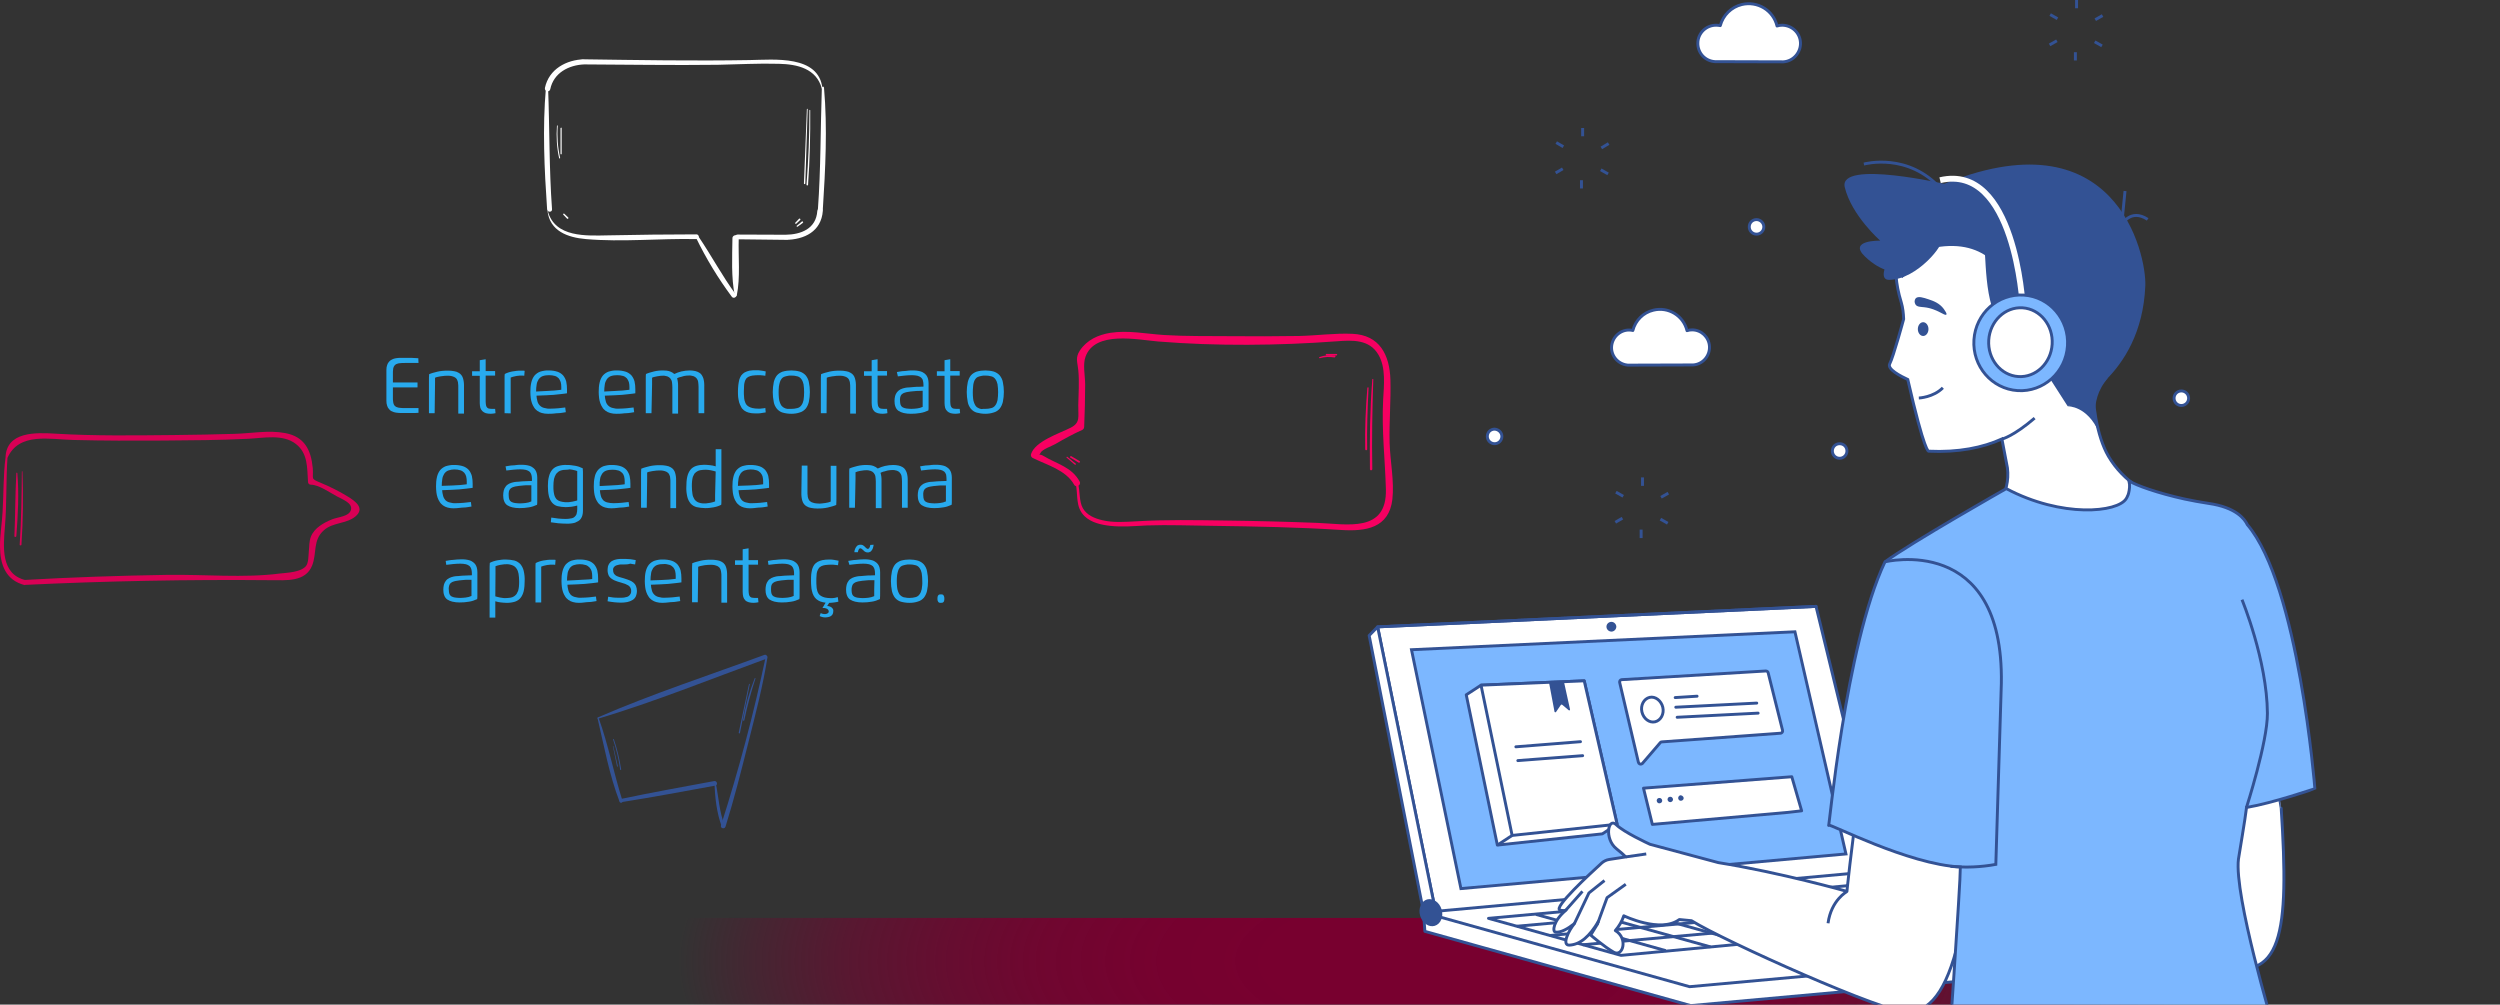 <?xml version="1.0" encoding="utf-8"?>
<!-- Generator: Adobe Illustrator 26.0.2, SVG Export Plug-In . SVG Version: 6.00 Build 0)  -->
<svg version="1.1" id="Layer_1" xmlns="http://www.w3.org/2000/svg" xmlns:xlink="http://www.w3.org/1999/xlink" x="0px" y="0px"
	 viewBox="0 0 1269.4 510.1" style="enable-background:new 0 0 1269.4 510.1;" xml:space="preserve">
<rect x="0" y="0" width="1269.4" height="510.1" fill="#333333" stroke="none"/>
<style type="text/css">
	.st0{fill:#28AAEE;}
	.st1{fill:url(#SVGID_1_);}
	.st2{clip-path:url(#SVGID_00000106139863674719213450000002308703754491890110_);}
	.st3{fill:#FFFFFF;stroke:#335294;stroke-width:1.49;stroke-miterlimit:10;}
	.st4{fill:#FFFFFF;stroke:#335294;stroke-width:1.49;stroke-linejoin:round;}
	.st5{fill:#335294;}
	.st6{fill:#7CB7FF;stroke:#335294;stroke-width:1.49;stroke-miterlimit:10;}
	.st7{fill:none;stroke:#335294;stroke-width:1.49;stroke-linejoin:round;}
	.st8{fill:none;stroke:#335294;stroke-width:1.49;stroke-linecap:round;stroke-linejoin:round;}
	.st9{fill:none;stroke:#335294;stroke-width:1.49;stroke-miterlimit:10;}
	.st10{fill:none;stroke:#FFFFFF;stroke-width:2.99;stroke-miterlimit:10;}
	.st11{fill:#D90055;}
	.st12{fill:#FFFFFF;}
	.st13{fill:#F70061;}
</style>
<g id="Layer_2_00000072279409950878319420000011272079341441031842_">
	<g id="Layer_2-2">
		<path class="st0" d="M212.5,184.3h-7c-0.9,0-1.6,0-2.2,0.1c-0.5,0-1.1,0.1-1.6,0.3c-0.4,0.1-0.8,0.3-1.1,0.6
			c-0.3,0.3-0.5,0.6-0.7,1c-0.2,0.5-0.3,0.9-0.3,1.4c-0.1,0.6-0.1,1.2-0.1,1.9v4.6H212v2.5h-12.5v5.2c0,0.7,0,1.4,0.1,1.9
			c0,0.5,0.2,1,0.3,1.4c0.1,0.4,0.4,0.7,0.7,1c0.3,0.3,0.7,0.5,1.1,0.6c0.5,0.2,1.1,0.3,1.6,0.3c0.6,0.1,1.4,0.1,2.2,0.1h7v2.4
			c-0.6,0-1.1,0.1-1.7,0.1H209h-1.8h-1.7c-0.8,0-1.6,0-2.3,0c-0.7,0-1.4-0.1-2.2-0.2c-0.7-0.1-1.3-0.3-1.9-0.6
			c-0.6-0.2-1.1-0.6-1.5-1.1c-0.5-0.5-0.8-1.1-1-1.7c-0.3-0.8-0.4-1.7-0.4-2.5v-15.8c0-0.9,0.1-1.7,0.4-2.5c0.2-0.6,0.5-1.2,1-1.7
			c0.4-0.5,0.9-0.8,1.5-1.1c0.6-0.3,1.2-0.5,1.9-0.6c0.7-0.1,1.4-0.2,2.2-0.2c0.8,0,1.5,0,2.3,0h1.5h1.8l1.8,0.1l1.8,0.1
			L212.5,184.3z"/>
		<path class="st0" d="M220.7,209.8h-2.9v-16.2c0-1.3,0-2.5,0.1-3.6c0.7-0.3,1.3-0.5,2-0.7c0.8-0.2,1.5-0.4,2.3-0.6
			c0.8-0.2,1.7-0.3,2.6-0.4s1.8-0.1,2.8-0.1c1.1,0,2.1,0.1,3.1,0.3c0.8,0.1,1.5,0.4,2.2,0.8c0.6,0.3,1,0.7,1.4,1.2
			c0.4,0.5,0.6,1,0.8,1.6c0.2,0.6,0.3,1.2,0.4,1.9c0.1,0.7,0.1,1.4,0.1,2.1v13.9h-2.9v-13.4c0-0.7,0-1.3-0.1-1.8
			c0-0.5-0.1-1-0.3-1.5c-0.1-0.4-0.4-0.8-0.6-1.1c-0.3-0.3-0.7-0.6-1.1-0.8c-0.5-0.2-1.1-0.4-1.6-0.5c-0.8-0.1-1.5-0.2-2.3-0.1
			c-0.5,0-1,0-1.5,0.1c-0.5,0.1-1.1,0.1-1.6,0.2c-0.5,0.1-1,0.2-1.5,0.3c-0.4,0.1-0.8,0.2-1.2,0.4c0,0.3,0,0.5,0,0.8v0.9
			c0,0.3,0,0.6,0,0.9L220.7,209.8L220.7,209.8z"/>
		<path class="st0" d="M246.6,182.4v6h4.8v2.3h-4.8V204c0,0.6,0.1,1.2,0.2,1.9c0.1,0.4,0.3,0.8,0.6,1.1c0.3,0.3,0.7,0.5,1.1,0.5
			c0.5,0.1,1.1,0.1,1.7,0.1h0.6h0.6l0.2,2.2c-0.4,0.1-0.8,0.1-1.2,0.2c-0.4,0-0.8,0.1-1.2,0.1c-0.9,0-1.7-0.1-2.5-0.3
			c-1.3-0.4-2.4-1.4-2.8-2.7c-0.2-0.8-0.3-1.7-0.3-2.5v-13.8h-3.9v-2.3h3.9v-5.6L246.6,182.4z"/>
		<path class="st0" d="M256.2,209.8v-16.3c0-0.6,0-1.2,0-1.8s0-1.2,0.1-1.8c0.6-0.3,1.2-0.6,1.9-0.8c0.7-0.2,1.3-0.4,2-0.5
			c0.7-0.1,1.4-0.2,2.1-0.3s1.4-0.1,2.1-0.1c0.4,0,0.7,0,1,0s0.6,0,1,0.1l-0.2,2.5c-0.3,0-0.6-0.1-0.8-0.1h-0.9
			c-0.4,0-0.8,0-1.3,0.1c-0.5,0-0.9,0.1-1.4,0.2s-0.9,0.2-1.3,0.3c-0.4,0.1-0.8,0.3-1.2,0.4c0,0.3,0,0.5,0,0.8v0.9
			c0,0.3,0,0.6,0,0.9v15.6L256.2,209.8z"/>
		<path class="st0" d="M278.2,210.1c-1,0-2.1-0.1-3.1-0.4c-0.8-0.2-1.6-0.6-2.3-1.1c-0.6-0.5-1.2-1-1.6-1.7
			c-0.5-0.7-0.8-1.4-1.1-2.2c-0.3-0.9-0.5-1.7-0.6-2.6c-0.1-1-0.2-2-0.2-3c0-1.7,0.1-3.4,0.5-5c0.3-1.2,0.8-2.4,1.6-3.4
			c0.8-0.9,1.8-1.6,2.9-2c1.4-0.4,2.9-0.7,4.4-0.6c1.5,0,3,0.2,4.5,0.7c1.1,0.4,2.1,1.1,2.8,1.9c0.7,0.9,1.2,1.9,1.5,3
			c0.3,1.3,0.4,2.7,0.4,4c0,0.3,0,0.6,0,1s0,0.7,0,1l-1.4,0.2l-1.7,0.2l-1.9,0.2l-1.9,0.2l-1.9,0.1c-0.6,0-1.1,0.1-1.6,0.1l-5.1,0.2
			c0.1,1,0.2,1.9,0.5,2.9c0.2,0.8,0.6,1.5,1.2,2.1c0.6,0.6,1.3,1,2.1,1.2c1.1,0.3,2.2,0.5,3.3,0.4c1.3,0,2.7-0.1,4-0.2
			c1.3-0.1,2.5-0.3,3.5-0.4l0.3,2.4c-0.6,0.1-1.2,0.2-1.9,0.3s-1.3,0.2-2,0.2s-1.5,0.1-2.3,0.2S279.3,210.1,278.2,210.1z
			 M277.9,198.5l1.6-0.1l1.9-0.1l1.9-0.2c0.6-0.1,1.2-0.1,1.7-0.2c0-0.2,0-0.5,0-0.7s0-0.5,0-0.8c0-0.8-0.1-1.7-0.3-2.4
			c-0.2-0.7-0.6-1.3-1-1.9c-0.5-0.5-1.2-1-1.9-1.2c-1-0.3-2-0.4-3-0.4c-1.1,0-2.2,0.1-3.3,0.5c-0.8,0.3-1.5,0.9-2,1.6
			c-0.5,0.8-0.9,1.7-1,2.6c-0.2,1.2-0.3,2.4-0.3,3.6L277.9,198.5z"/>
		<path class="st0" d="M312.9,210.1c-1,0-2.1-0.1-3.1-0.4c-0.8-0.2-1.6-0.6-2.3-1.1c-0.6-0.5-1.2-1-1.6-1.7
			c-0.5-0.7-0.8-1.4-1.1-2.2c-0.3-0.9-0.5-1.7-0.6-2.6c-0.1-1-0.2-2-0.2-3c0-1.7,0.1-3.4,0.5-5c0.3-1.2,0.8-2.4,1.6-3.4
			c0.8-0.9,1.8-1.6,2.9-2c1.4-0.4,2.9-0.7,4.4-0.6c1.5,0,3,0.2,4.5,0.7c1.1,0.4,2.1,1.1,2.8,1.9c0.7,0.9,1.2,1.9,1.5,3
			c0.3,1.3,0.4,2.7,0.4,4c0,0.3,0,0.6,0,1s0,0.7,0,1l-1.4,0.2l-1.7,0.2l-1.9,0.2l-1.9,0.2l-1.9,0.1c-0.6,0-1.1,0.1-1.6,0.1l-5.1,0.2
			c0.1,1,0.2,1.9,0.5,2.9c0.2,0.8,0.6,1.5,1.2,2.1c0.6,0.6,1.3,1,2.1,1.2c1.1,0.3,2.2,0.5,3.3,0.4c1.3,0,2.7-0.1,4-0.2
			c1.3-0.1,2.5-0.3,3.5-0.4l0.3,2.4c-0.6,0.1-1.2,0.2-1.9,0.3s-1.3,0.2-2,0.2s-1.5,0.1-2.3,0.2S313.9,210.1,312.9,210.1z
			 M312.5,198.5l1.6-0.1l1.9-0.1l1.9-0.2c0.6-0.1,1.2-0.1,1.7-0.2c0-0.2,0-0.5,0-0.7s0-0.5,0-0.8c0-0.8-0.1-1.7-0.3-2.4
			c-0.2-0.7-0.6-1.3-1-1.9c-0.5-0.5-1.2-1-1.9-1.2c-1-0.3-2-0.4-3-0.4c-1.1,0-2.2,0.1-3.3,0.5c-0.8,0.3-1.5,0.9-2,1.6
			c-0.5,0.8-0.9,1.7-1,2.6c-0.2,1.2-0.3,2.4-0.3,3.6L312.5,198.5z"/>
		<path class="st0" d="M330.8,209.8h-2.9v-16.2c0-0.6,0-1.2,0-1.9s0-1.2,0.1-1.8c0.6-0.3,1.3-0.5,1.9-0.7c0.7-0.2,1.4-0.4,2.2-0.6
			s1.5-0.3,2.4-0.4c0.8-0.1,1.5-0.1,2.3-0.1c1.1,0,2.3,0.1,3.4,0.5c0.8,0.3,1.5,0.7,2.2,1.3c1.2-0.6,2.4-1,3.6-1.3
			c1.4-0.3,2.8-0.5,4.2-0.5c0.9,0,1.9,0.1,2.8,0.3c0.7,0.2,1.4,0.4,2,0.8c0.5,0.3,1,0.7,1.3,1.2c0.3,0.5,0.6,1,0.8,1.6
			c0.2,0.6,0.3,1.2,0.4,1.9c0.1,0.7,0.1,1.3,0.1,2v13.9h-2.9v-13.3c0-0.9-0.1-1.8-0.2-2.6c-0.1-0.7-0.4-1.3-0.8-1.8
			c-0.4-0.5-1-0.9-1.6-1.1c-0.9-0.3-1.8-0.4-2.7-0.3c-0.4,0-0.8,0-1.3,0.1c-0.5,0.1-0.9,0.1-1.4,0.3s-1,0.3-1.5,0.4s-1,0.4-1.4,0.6
			c0.2,0.6,0.3,1.2,0.4,1.9c0.1,0.7,0.1,1.4,0.1,2.1v13.9h-2.9v-13.4c0-0.9-0.1-1.8-0.2-2.6c-0.1-0.7-0.4-1.3-0.8-1.8
			c-0.4-0.5-1-0.9-1.6-1.1c-0.9-0.3-1.8-0.4-2.7-0.3c-0.4,0-0.8,0-1.2,0.1c-0.4,0.1-0.9,0.1-1.3,0.2s-0.9,0.2-1.4,0.3
			c-0.4,0.1-0.8,0.2-1.1,0.4c0,0.3,0,0.5,0,0.8s0,0.6,0,0.9s0,0.6,0,0.9s0,0.6,0,0.8L330.8,209.8z"/>
		<path class="st0" d="M388.8,209.4l-1.3,0.2c-0.4,0.1-0.9,0.1-1.3,0.2s-0.9,0.1-1.4,0.1s-1,0-1.6,0c-1.1,0-2.1-0.1-3.1-0.4
			c-0.8-0.2-1.6-0.6-2.3-1.1c-0.6-0.5-1.2-1.1-1.5-1.8c-0.4-0.7-0.7-1.5-1-2.3c-0.2-0.9-0.4-1.8-0.5-2.7c-0.1-0.9-0.1-1.9-0.1-3
			c0-1.1,0.1-2.2,0.2-3.2c0.1-0.9,0.3-1.8,0.5-2.7c0.2-0.7,0.6-1.5,1-2.1c0.5-0.6,1-1.1,1.7-1.5c0.8-0.4,1.6-0.7,2.5-0.9
			c1.1-0.2,2.2-0.2,3.4-0.2c0.9,0,1.7,0,2.6,0.2c0.7,0.1,1.5,0.2,2.2,0.4l-0.2,2.2l-0.8-0.1c-0.3-0.1-0.6-0.1-0.9-0.1
			s-0.6-0.1-1-0.1H385c-1,0-1.9,0.1-2.9,0.2c-0.7,0.1-1.4,0.3-2,0.6c-0.5,0.3-1,0.6-1.3,1.1c-0.3,0.5-0.6,1-0.7,1.6
			c-0.2,0.7-0.3,1.4-0.3,2.1c0,0.8-0.1,1.7-0.1,2.7s0,1.8,0.1,2.6c0,0.7,0.1,1.4,0.3,2.1c0.2,0.6,0.4,1.2,0.7,1.7
			c0.3,0.5,0.8,0.9,1.3,1.2c0.6,0.4,1.3,0.6,2,0.8c1,0.2,1.9,0.3,2.9,0.3c0.3,0,0.6,0,0.9,0l1-0.1c0.3,0,0.6-0.1,0.9-0.1
			c0.3,0,0.6-0.1,0.8-0.2L388.8,209.4z"/>
		<path class="st0" d="M401.8,210.1c-1.5,0-3-0.2-4.4-0.6c-1.1-0.3-2.1-1-2.9-1.9c-0.8-1-1.4-2.2-1.6-3.4c-0.7-3.4-0.7-6.8,0-10.2
			c0.3-1.2,0.8-2.4,1.6-3.4c0.8-0.9,1.8-1.5,2.9-1.9c1.4-0.4,2.9-0.6,4.4-0.6c1.5,0,3,0.2,4.4,0.6c1.1,0.4,2.1,1,2.9,1.9
			c0.8,1,1.4,2.2,1.6,3.4c0.7,3.3,0.7,6.7,0,10.1c-0.3,1.2-0.8,2.4-1.6,3.4c-0.8,0.9-1.8,1.6-2.9,1.9
			C404.8,209.9,403.3,210.1,401.8,210.1z M401.8,207.6c1,0,2.1-0.1,3.1-0.4c0.8-0.2,1.5-0.7,2-1.4c0.6-0.8,0.9-1.7,1.1-2.6
			c0.4-2.7,0.4-5.4,0-8.1c-0.2-0.9-0.5-1.8-1.1-2.6c-0.5-0.7-1.2-1.2-2-1.4c-1-0.3-2-0.4-3.1-0.4c-0.7,0-1.4,0-2.1,0.2
			c-0.6,0.1-1.1,0.3-1.7,0.5c-0.5,0.2-0.9,0.6-1.2,1c-0.4,0.5-0.6,1-0.8,1.6c-0.2,0.7-0.4,1.5-0.5,2.2c-0.2,2-0.2,4,0,6
			c0.1,0.8,0.2,1.5,0.5,2.2c0.2,0.6,0.5,1.1,0.8,1.6c0.3,0.4,0.8,0.7,1.2,1c0.5,0.3,1.1,0.5,1.7,0.6
			C400.4,207.6,401.1,207.6,401.8,207.6L401.8,207.6z"/>
		<path class="st0" d="M419.7,209.8h-2.9v-16.2c0-1.3,0-2.5,0.1-3.6c0.7-0.3,1.3-0.5,2-0.7c0.8-0.2,1.5-0.4,2.3-0.6
			c0.8-0.2,1.7-0.3,2.6-0.4s1.8-0.1,2.8-0.1c1,0,2.1,0.1,3.1,0.3c0.8,0.1,1.5,0.4,2.2,0.8c0.6,0.3,1,0.7,1.4,1.2
			c0.4,0.5,0.6,1,0.8,1.6c0.2,0.6,0.3,1.2,0.4,1.9c0.1,0.7,0.1,1.4,0.1,2.1v13.9h-2.9v-13.4c0-0.7,0-1.3-0.1-1.8
			c0-0.5-0.1-1-0.3-1.5c-0.1-0.4-0.4-0.8-0.6-1.1c-0.3-0.3-0.7-0.6-1.1-0.8c-0.5-0.2-1.1-0.4-1.6-0.5c-0.8-0.1-1.5-0.2-2.3-0.1
			c-0.5,0-1,0-1.5,0.1c-0.5,0.1-1.1,0.1-1.6,0.2c-0.5,0.1-1,0.2-1.6,0.3c-0.4,0.1-0.8,0.2-1.2,0.4c0,0.3,0,0.5,0,0.8s0,0.6,0,0.9
			s0,0.6,0,0.9s0,0.6,0,0.8L419.7,209.8z"/>
		<path class="st0" d="M445.6,182.4v6h4.8v2.3h-4.8V204c0,0.6,0.1,1.2,0.2,1.9c0.1,0.4,0.3,0.8,0.6,1.1c0.3,0.3,0.7,0.5,1.1,0.5
			c0.5,0.1,1.1,0.1,1.7,0.1h0.6h0.6l0.2,2.2c-0.4,0.1-0.8,0.1-1.2,0.2c-0.4,0-0.8,0.1-1.2,0.1c-0.9,0-1.7-0.1-2.5-0.3
			c-0.7-0.2-1.3-0.5-1.8-1c-0.5-0.5-0.8-1.1-1-1.7c-0.2-0.8-0.3-1.7-0.3-2.5v-13.8h-3.9v-2.3h3.9v-5.6L445.6,182.4z"/>
		<path class="st0" d="M455.4,188.9c0.6-0.1,1.2-0.2,1.8-0.3s1.3-0.2,1.9-0.2s1.3-0.1,2-0.2s1.4-0.1,2.2-0.1c0.7,0,1.5,0,2.2,0.1
			c0.7,0.1,1.3,0.2,2,0.4c0.6,0.2,1.1,0.4,1.6,0.8c0.5,0.3,0.9,0.7,1.3,1.2c0.4,0.5,0.6,1.1,0.8,1.7c0.2,0.8,0.3,1.5,0.3,2.3v10.1
			c0,0.6,0,1.2,0,1.9s0,1.2-0.1,1.8c-1.3,0.6-2.7,1.1-4.1,1.3c-1.6,0.3-3.2,0.4-4.8,0.4c-1.2,0-2.5-0.1-3.7-0.4
			c-0.9-0.2-1.8-0.6-2.6-1.1c-0.7-0.5-1.2-1.2-1.5-2c-0.4-1-0.5-2-0.5-3c0-0.8,0.1-1.7,0.3-2.5c0.2-0.7,0.5-1.4,1-2
			c0.5-0.6,1-1,1.7-1.4c0.8-0.4,1.6-0.6,2.5-0.8c0.6-0.1,1.3-0.2,2.1-0.2l2.3-0.2c0.8-0.1,1.6-0.1,2.4-0.1l2.4-0.1v-0.9
			c0-0.8-0.1-1.5-0.3-2.2c-0.1-0.6-0.5-1.1-0.9-1.5c-0.5-0.4-1.1-0.7-1.8-0.9c-0.9-0.2-1.9-0.3-2.9-0.3c-1.2,0-2.4,0.1-3.6,0.2
			c-1.2,0.1-2.4,0.3-3.5,0.4L455.4,188.9z M457,203.6c0,0.7,0.1,1.4,0.3,2c0.2,0.5,0.5,0.9,1,1.2c0.5,0.3,1.2,0.5,1.8,0.6
			c0.9,0.1,1.7,0.2,2.6,0.2c1,0,1.9-0.1,2.9-0.2c1-0.1,2-0.4,2.9-0.8c0-0.2,0-0.5,0-0.8s0-0.6,0-0.9s0-0.6,0-0.9v-5.6l-2,0.1
			c-0.7,0-1.4,0-2.1,0.1s-1.4,0.1-2.1,0.2c-0.6,0.1-1.3,0.2-1.9,0.3c-0.5,0.1-1.1,0.3-1.6,0.5c-0.4,0.2-0.8,0.5-1.1,0.8
			c-0.3,0.4-0.5,0.8-0.6,1.3C457,202.3,456.9,203,457,203.6z"/>
		<path class="st0" d="M482.5,182.4v6h4.8v2.3h-4.8V204c0,0.6,0.1,1.2,0.2,1.9c0.1,0.4,0.3,0.8,0.6,1.1c0.3,0.3,0.7,0.5,1.1,0.5
			c0.5,0.1,1.1,0.1,1.7,0.1h0.6h0.6l0.2,2.2c-0.4,0.1-0.7,0.1-1.1,0.2c-0.4,0-0.8,0.1-1.2,0.1c-0.9,0-1.7-0.1-2.5-0.3
			c-1.3-0.4-2.4-1.4-2.8-2.7c-0.2-0.8-0.3-1.7-0.3-2.5v-13.8h-3.9v-2.3h3.9v-5.6L482.5,182.4z"/>
		<path class="st0" d="M500.3,210.1c-1.5,0-2.9-0.2-4.4-0.6c-1.1-0.3-2.1-1-2.9-1.9c-0.8-1-1.4-2.2-1.6-3.4c-0.7-3.4-0.7-6.8,0-10.2
			c0.3-1.2,0.8-2.4,1.6-3.4c0.8-0.9,1.8-1.5,2.9-1.9c1.4-0.4,2.9-0.6,4.4-0.6c1.5,0,3,0.2,4.4,0.6c1.1,0.4,2.1,1,2.9,1.9
			c0.8,1,1.4,2.2,1.6,3.4c0.7,3.3,0.7,6.7,0,10.1c-0.3,1.2-0.8,2.4-1.6,3.4c-0.8,0.9-1.8,1.6-2.9,1.9
			C503.2,209.9,501.8,210.1,500.3,210.1z M500.3,207.6c1,0,2.1-0.1,3.1-0.4c0.8-0.2,1.5-0.7,2-1.4c0.6-0.8,0.9-1.7,1.1-2.6
			c0.4-2.7,0.4-5.4,0-8.1c-0.2-0.9-0.5-1.8-1.1-2.6c-0.5-0.7-1.2-1.2-2-1.4c-1-0.3-2-0.4-3.1-0.4c-0.7,0-1.4,0-2.1,0.2
			c-0.6,0.1-1.1,0.3-1.7,0.5c-0.5,0.2-0.9,0.6-1.2,1c-0.4,0.5-0.6,1-0.8,1.6c-0.2,0.7-0.4,1.5-0.4,2.3c-0.2,2-0.2,4,0,6
			c0.1,0.8,0.2,1.5,0.5,2.2c0.2,0.6,0.5,1.1,0.8,1.6c0.3,0.4,0.7,0.8,1.2,1c0.5,0.3,1.1,0.5,1.7,0.6
			C498.9,207.6,499.6,207.6,500.3,207.6L500.3,207.6z"/>
		<path class="st0" d="M230.3,258.1c-1,0-2.1-0.1-3.1-0.4c-0.8-0.2-1.6-0.6-2.3-1.1c-0.6-0.5-1.2-1-1.6-1.7
			c-0.5-0.7-0.8-1.4-1.1-2.2c-0.3-0.9-0.5-1.7-0.6-2.6c-0.1-1-0.2-2-0.2-3c0-1.7,0.1-3.4,0.5-5c0.3-1.2,0.8-2.4,1.6-3.4
			c0.8-0.9,1.8-1.6,2.9-2c1.4-0.4,2.9-0.7,4.4-0.6c1.5,0,3,0.2,4.5,0.7c1.1,0.4,2.1,1.1,2.8,1.9c0.7,0.9,1.2,1.9,1.5,3
			c0.3,1.3,0.4,2.7,0.4,4c0,0.3,0,0.6,0,1s0,0.7,0,1l-1.4,0.2l-1.7,0.2l-1.9,0.2l-1.9,0.2l-1.9,0.1c-0.6,0-1.1,0.1-1.6,0.1l-5.1,0.2
			c0.1,1,0.2,1.9,0.5,2.9c0.2,0.8,0.6,1.5,1.1,2.1c0.6,0.6,1.3,1,2.1,1.2c1.1,0.3,2.2,0.5,3.3,0.4c1.3,0,2.7-0.1,4-0.2
			c1.3-0.1,2.4-0.3,3.6-0.4l0.3,2.3c-0.6,0.1-1.2,0.2-1.9,0.3c-0.6,0.1-1.3,0.2-2,0.2s-1.5,0.1-2.3,0.2
			C232.3,258,231.3,258.1,230.3,258.1z M229.9,246.5l1.6-0.1l1.9-0.1l1.9-0.2c0.6-0.1,1.2-0.1,1.7-0.2c0-0.2,0-0.5,0-0.7
			s0-0.5,0-0.8c0-0.8-0.1-1.7-0.3-2.5c-0.2-0.7-0.5-1.3-1-1.9c-0.5-0.5-1.2-1-1.9-1.2c-2-0.6-4.2-0.6-6.2,0.1
			c-0.8,0.3-1.5,0.9-2,1.6c-0.5,0.8-0.9,1.7-1,2.6c-0.2,1.2-0.3,2.4-0.3,3.6L229.9,246.5z"/>
		<path class="st0" d="M256.7,236.8c0.6-0.1,1.2-0.2,1.8-0.3s1.3-0.2,1.9-0.2s1.3-0.1,2-0.2s1.4-0.1,2.2-0.1c0.7,0,1.5,0,2.2,0.1
			c0.7,0.1,1.3,0.2,2,0.4c0.6,0.2,1.1,0.4,1.6,0.8c0.5,0.3,0.9,0.7,1.3,1.2c0.4,0.5,0.6,1.1,0.8,1.7c0.2,0.8,0.3,1.5,0.3,2.3v10.1
			c0,0.6,0,1.2,0,1.9s0,1.2-0.1,1.8c-1.3,0.6-2.7,1.1-4.1,1.3c-1.6,0.3-3.2,0.4-4.8,0.4c-1.2,0-2.5-0.1-3.7-0.4
			c-0.9-0.2-1.8-0.6-2.6-1.1c-0.7-0.5-1.2-1.2-1.5-2c-0.4-1-0.5-2-0.5-3c0-0.8,0.1-1.7,0.3-2.5c0.2-0.7,0.5-1.4,1-2
			c0.4-0.6,1-1,1.7-1.4c0.8-0.4,1.6-0.6,2.5-0.8c0.6-0.1,1.3-0.2,2.1-0.2l2.2-0.2c0.8,0,1.6-0.1,2.4-0.1l2.4-0.1v-1
			c0-0.8-0.1-1.5-0.3-2.2c-0.2-0.6-0.5-1.1-0.9-1.5c-0.5-0.4-1.1-0.7-1.8-0.9c-0.9-0.2-1.9-0.3-2.9-0.3c-1.2,0-2.4,0.1-3.6,0.2
			c-1.2,0.1-2.4,0.3-3.5,0.4L256.7,236.8z M258.3,251.6c0,0.7,0.1,1.4,0.3,2c0.2,0.5,0.5,0.9,1,1.2c0.5,0.3,1.2,0.5,1.8,0.6
			c0.9,0.1,1.7,0.2,2.6,0.2c1,0,1.9-0.1,2.9-0.2c1-0.1,2-0.4,2.9-0.8c0-0.2,0-0.5,0-0.8s0-0.6,0-0.9s0-0.6,0-0.9s0-0.5,0-0.8v-4.8
			h-2c-0.7,0-1.4,0-2.1,0.1s-1.4,0.1-2.1,0.2c-0.6,0.1-1.3,0.2-1.9,0.3c-0.5,0.1-1.1,0.3-1.6,0.5c-0.4,0.2-0.8,0.5-1.1,0.8
			c-0.3,0.4-0.5,0.8-0.6,1.3C258.3,250.3,258.2,251,258.3,251.6z"/>
		<path class="st0" d="M279.9,262.8c1.1,0.2,2.3,0.3,3.6,0.5c1.2,0.1,2.5,0.2,3.7,0.2c1,0,1.9-0.1,2.9-0.3c0.7-0.1,1.3-0.4,1.8-0.9
			c0.4-0.4,0.8-0.9,0.9-1.5c0.2-0.7,0.3-1.5,0.3-2.3v-1.8c-1,0.3-1.9,0.4-2.9,0.6c-1,0.1-2,0.2-3,0.2c-1.4,0-2.7-0.2-4.1-0.5
			c-1.1-0.3-2-0.9-2.8-1.8c-0.8-1-1.3-2.1-1.6-3.3c-0.4-1.7-0.5-3.4-0.5-5.1c0-1.7,0.1-3.4,0.6-5.1c0.3-1.2,0.9-2.4,1.7-3.3
			c0.8-0.9,1.9-1.5,3-1.8c1.4-0.4,2.9-0.6,4.3-0.5c0.7,0,1.4,0,2.1,0.1s1.4,0.2,2.1,0.3c0.7,0.1,1.3,0.3,2,0.5
			c0.6,0.2,1.3,0.5,1.9,0.8c0,0.6,0.1,1.2,0.1,1.8s0,1.2,0,1.8v18c0,0.8-0.1,1.6-0.3,2.3c-0.2,0.6-0.4,1.2-0.8,1.7
			c-0.3,0.5-0.8,0.9-1.3,1.2c-0.5,0.3-1.1,0.6-1.6,0.8c-0.6,0.2-1.3,0.3-2,0.4c-0.7,0.1-1.5,0.1-2.2,0.1c-1.4,0-2.9-0.1-4.3-0.2
			c-1.3-0.2-2.6-0.3-3.8-0.5L279.9,262.8z M287.8,238.5c-1.1,0-2.2,0.1-3.3,0.5c-0.8,0.3-1.5,0.9-2.1,1.6c-0.5,0.8-0.9,1.7-1.1,2.6
			c-0.2,1.2-0.3,2.4-0.3,3.6c0,1,0,1.9,0.1,2.6c0.1,0.7,0.2,1.4,0.4,2.1c0.2,0.6,0.4,1.1,0.8,1.6c0.3,0.5,0.8,0.8,1.3,1.1
			c0.6,0.3,1.2,0.5,1.9,0.6c0.8,0.2,1.7,0.2,2.6,0.2c0.4,0,0.8,0,1.3-0.1s0.9-0.1,1.3-0.2s0.9-0.2,1.3-0.3s0.8-0.2,1.1-0.3v-11.5
			c0-0.2,0-0.5,0-0.8s0-0.6,0-0.9s0-0.6,0-0.9s0-0.6,0-0.8c-0.4-0.2-0.8-0.3-1.2-0.4c-0.4-0.1-0.9-0.2-1.3-0.3
			c-0.5-0.1-0.9-0.1-1.4-0.2C288.6,238.5,288.2,238.5,287.8,238.5z"/>
		<path class="st0" d="M310.4,258.1c-1,0-2.1-0.1-3.1-0.4c-0.8-0.2-1.6-0.6-2.3-1.1c-0.6-0.5-1.2-1-1.6-1.7
			c-0.5-0.7-0.8-1.4-1.1-2.2c-0.3-0.9-0.5-1.7-0.6-2.6c-0.1-1-0.2-2-0.2-3c0-1.7,0.1-3.4,0.5-5c0.2-1.2,0.8-2.4,1.6-3.4
			c0.8-0.9,1.8-1.6,2.9-2c1.4-0.4,2.9-0.7,4.4-0.6c1.5,0,3,0.2,4.5,0.7c1.1,0.4,2.1,1.1,2.8,1.9c0.7,0.9,1.2,1.9,1.5,3
			c0.3,1.3,0.4,2.7,0.4,4c0,0.3,0,0.6,0,1s0,0.7,0,1c-0.4,0.1-0.9,0.1-1.4,0.2l-1.7,0.2l-1.9,0.2l-1.9,0.2l-1.9,0.1
			c-0.6,0-1.1,0.1-1.6,0.1l-5.1,0.2c0.1,1,0.2,1.9,0.5,2.9c0.2,0.8,0.6,1.5,1.1,2.1c0.6,0.6,1.3,1,2.1,1.2c1.1,0.3,2.2,0.4,3.3,0.4
			c1.3,0,2.7-0.1,4-0.2c1.3-0.1,2.5-0.3,3.6-0.4l0.3,2.3c-0.6,0.1-1.2,0.2-1.9,0.3c-0.6,0.1-1.3,0.2-2,0.2s-1.5,0.1-2.3,0.2
			C312.4,258,311.4,258.1,310.4,258.1z M310.1,246.5l1.6-0.1l1.9-0.1l1.9-0.2c0.6-0.1,1.2-0.1,1.7-0.2c0-0.2,0-0.5,0-0.7
			s0-0.5,0-0.8c0-0.8-0.1-1.7-0.3-2.5c-0.2-0.7-0.5-1.3-1-1.8c-0.5-0.5-1.2-1-1.9-1.2c-1-0.3-2-0.4-3-0.4c-1.1,0-2.2,0.1-3.3,0.5
			c-0.8,0.3-1.5,0.9-2,1.6c-0.5,0.8-0.9,1.7-1,2.6c-0.2,1.2-0.3,2.4-0.2,3.6L310.1,246.5z"/>
		<path class="st0" d="M328.4,257.8h-2.9v-16.2c0-1.3,0-2.5,0.1-3.6c0.7-0.3,1.3-0.5,2-0.7c0.8-0.2,1.5-0.4,2.3-0.6
			c0.8-0.2,1.7-0.3,2.6-0.4s1.8-0.1,2.8-0.1c1.1,0,2.1,0.1,3.1,0.3c0.8,0.1,1.5,0.4,2.2,0.8c0.6,0.3,1,0.7,1.4,1.2
			c0.4,0.5,0.6,1,0.8,1.6c0.2,0.6,0.3,1.2,0.4,1.9c0.1,0.7,0.1,1.4,0.1,2.1v13.9h-2.9v-13.4c0-0.7,0-1.3-0.1-1.8
			c0-0.5-0.1-1-0.3-1.4c-0.1-0.4-0.4-0.8-0.6-1.1c-0.3-0.3-0.7-0.6-1.1-0.8c-0.5-0.2-1.1-0.4-1.6-0.5c-0.8-0.1-1.5-0.2-2.3-0.1
			c-0.5,0-1,0-1.5,0.1c-0.5,0.1-1.1,0.1-1.6,0.2c-0.5,0.1-1,0.2-1.5,0.3c-0.4,0.1-0.8,0.2-1.2,0.4c0,0.3,0,0.5,0,0.8s0,0.6,0,0.9
			s0,0.6,0,0.9s0,0.6,0,0.8L328.4,257.8z"/>
		<path class="st0" d="M363.4,228.1h2.9v24.5c0,0.6,0,1.2,0,1.9s0,1.2-0.1,1.8c-0.6,0.3-1.2,0.6-1.9,0.8c-0.7,0.2-1.3,0.4-2,0.5
			c-0.7,0.1-1.4,0.2-2.1,0.3c-0.7,0.1-1.4,0.1-2.1,0.1c-1.5,0-2.9-0.2-4.4-0.5c-1.1-0.3-2.2-0.9-3-1.8c-0.8-1-1.4-2.1-1.7-3.4
			c-0.4-1.7-0.6-3.5-0.5-5.2c0-1.7,0.1-3.5,0.5-5.2c0.3-1.2,0.8-2.4,1.6-3.4c0.7-0.9,1.7-1.5,2.8-1.9c1.3-0.4,2.7-0.6,4.1-0.6
			c1,0,2,0.1,3,0.2c1,0.1,2,0.3,2.9,0.6L363.4,228.1z M363.4,239.4c-0.3-0.1-0.7-0.2-1.1-0.3c-0.4-0.1-0.8-0.2-1.3-0.3
			c-0.4-0.1-0.9-0.1-1.3-0.2c-0.4,0-0.9-0.1-1.3-0.1c-0.9,0-1.7,0.1-2.6,0.2c-0.7,0.1-1.3,0.3-1.9,0.7c-0.5,0.3-0.9,0.7-1.3,1.1
			c-0.3,0.5-0.6,1.1-0.8,1.6c-0.2,0.7-0.3,1.4-0.4,2.2c-0.1,0.8-0.1,1.7-0.1,2.7c0,1.3,0.1,2.5,0.3,3.8c0.1,1,0.5,1.9,1,2.7
			c0.5,0.7,1.2,1.3,2,1.6c1.1,0.4,2.2,0.6,3.3,0.5c0.4,0,0.9,0,1.3-0.1s0.9-0.1,1.4-0.2c0.4-0.1,0.9-0.2,1.3-0.3
			c0.4-0.1,0.8-0.3,1.2-0.4c0-0.3,0-0.5,0-0.8V253c0-0.3,0-0.6,0-0.9s0-0.6,0-0.8L363.4,239.4z"/>
		<path class="st0" d="M380.8,258.1c-1,0-2.1-0.1-3.1-0.4c-0.8-0.2-1.6-0.6-2.3-1.1c-0.6-0.5-1.2-1-1.6-1.7
			c-0.5-0.7-0.8-1.4-1.1-2.2c-0.3-0.9-0.5-1.8-0.6-2.6c-0.1-1-0.2-2-0.2-3c0-1.7,0.1-3.4,0.5-5c0.3-1.2,0.8-2.4,1.6-3.4
			c0.8-0.9,1.8-1.6,2.9-2c1.4-0.4,2.9-0.7,4.4-0.6c1.5,0,3,0.2,4.5,0.7c1.1,0.4,2.1,1.1,2.8,1.9c0.7,0.9,1.2,1.9,1.5,3
			c0.3,1.3,0.4,2.7,0.4,4c0,0.3,0,0.6,0,1s0,0.7,0,1l-1.4,0.2l-1.7,0.2l-1.9,0.2l-1.9,0.2l-1.9,0.1c-0.6,0-1.1,0.1-1.6,0.1l-5.1,0.2
			c0.1,1,0.2,1.9,0.5,2.9c0.2,0.8,0.6,1.5,1.1,2.1c0.6,0.6,1.3,1,2.1,1.2c1.1,0.3,2.2,0.5,3.3,0.4c1.3,0,2.7-0.1,4-0.2
			c1.3-0.1,2.5-0.3,3.5-0.4l0.3,2.3c-0.6,0.1-1.2,0.2-1.9,0.3c-0.6,0.1-1.3,0.2-2,0.2s-1.5,0.1-2.3,0.2
			C382.8,258,381.8,258.1,380.8,258.1z M380.4,246.5l1.6-0.1l1.9-0.1l1.9-0.2c0.6-0.1,1.2-0.1,1.7-0.2c0-0.2,0-0.5,0-0.7
			s0-0.5,0-0.8c0-0.8-0.1-1.7-0.3-2.5c-0.2-0.7-0.6-1.3-1.1-1.9c-0.5-0.5-1.2-1-1.9-1.2c-2-0.6-4.2-0.6-6.2,0.1
			c-0.8,0.3-1.5,0.9-2,1.6c-0.5,0.8-0.9,1.7-1,2.6c-0.2,1.2-0.3,2.4-0.3,3.6L380.4,246.5z"/>
		<path class="st0" d="M407.1,236.4h2.9v13.4c0,0.7,0,1.3,0.1,1.8c0,0.5,0.1,1,0.3,1.5c0.1,0.4,0.4,0.8,0.6,1.1
			c0.3,0.3,0.7,0.6,1.1,0.8c0.5,0.2,1.1,0.4,1.6,0.5c0.8,0.1,1.5,0.2,2.3,0.2c0.4,0,0.9,0,1.5-0.1s1-0.1,1.6-0.2s1-0.2,1.5-0.3
			c0.4-0.1,0.8-0.3,1.2-0.4c0-0.2,0-0.5,0-0.8s0-0.6,0-0.9s0-0.6,0-0.9v-15.6h2.9v16.2c0,1.3,0,2.5-0.1,3.7c-0.7,0.3-1.3,0.5-2,0.7
			c-0.8,0.2-1.5,0.4-2.3,0.6c-0.8,0.2-1.7,0.3-2.6,0.4c-0.9,0.1-1.8,0.1-2.8,0.1c-1,0-2.1-0.1-3.1-0.3c-0.8-0.1-1.5-0.4-2.2-0.8
			c-0.6-0.3-1-0.7-1.4-1.2c-0.4-0.5-0.6-1-0.8-1.6c-0.2-0.6-0.3-1.2-0.4-1.9c-0.1-0.7-0.1-1.4-0.1-2.1L407.1,236.4z"/>
		<path class="st0" d="M434.1,257.8h-2.9v-16.2c0-0.6,0-1.2,0-1.9s0-1.2,0.1-1.8c0.6-0.3,1.3-0.5,1.9-0.7c0.7-0.2,1.4-0.4,2.2-0.6
			s1.5-0.3,2.4-0.4c0.8-0.1,1.5-0.1,2.3-0.1c1.1,0,2.3,0.1,3.4,0.5c0.8,0.3,1.5,0.7,2.2,1.3c1.2-0.6,2.4-1,3.6-1.3
			c1.4-0.3,2.8-0.5,4.2-0.5c0.9,0,1.9,0.1,2.8,0.3c0.7,0.2,1.4,0.4,2,0.8c0.5,0.3,1,0.7,1.3,1.2c0.3,0.5,0.6,1,0.8,1.6
			c0.2,0.6,0.3,1.2,0.4,1.9c0.1,0.6,0.1,1.3,0.1,2v13.9h-2.9v-13.3c0-0.9-0.1-1.8-0.2-2.6c-0.1-0.7-0.4-1.3-0.8-1.8
			c-0.4-0.5-1-0.9-1.6-1.1c-0.9-0.3-1.8-0.4-2.7-0.3c-0.4,0-0.8,0-1.3,0.1c-0.5,0.1-0.9,0.1-1.4,0.3s-1,0.3-1.5,0.4s-1,0.4-1.4,0.6
			c0.2,0.6,0.3,1.2,0.4,1.9c0.1,0.7,0.1,1.4,0.1,2.1v13.9h-2.9v-13.4c0-0.9-0.1-1.8-0.2-2.6c-0.1-0.7-0.4-1.3-0.8-1.8
			c-0.4-0.5-1-0.9-1.6-1.1c-0.9-0.3-1.8-0.4-2.7-0.3c-0.4,0-0.8,0-1.2,0.1c-0.4,0.1-0.9,0.1-1.4,0.2c-0.5,0.1-0.9,0.2-1.3,0.3
			c-0.4,0.1-0.8,0.3-1.1,0.4c0,0.3,0,0.5,0,0.8s0,0.6,0,0.9s0,0.6,0,0.9s0,0.6,0,0.8L434.1,257.8z"/>
		<path class="st0" d="M467.2,236.8c0.6-0.1,1.2-0.2,1.8-0.3s1.3-0.2,1.9-0.2s1.3-0.1,2-0.2s1.4-0.1,2.2-0.1c0.7,0,1.5,0,2.2,0.1
			c0.7,0.1,1.3,0.2,2,0.4c0.6,0.2,1.1,0.4,1.6,0.8c0.5,0.3,0.9,0.7,1.3,1.2c0.4,0.5,0.6,1.1,0.8,1.7c0.2,0.8,0.3,1.5,0.3,2.3v10.1
			c0,0.6,0,1.2,0,1.9s0,1.2-0.1,1.8c-1.3,0.6-2.7,1.1-4.1,1.3c-1.6,0.3-3.2,0.4-4.8,0.4c-1.2,0-2.5-0.1-3.7-0.4
			c-0.9-0.2-1.8-0.6-2.6-1.1c-0.7-0.5-1.2-1.2-1.5-2c-0.4-1-0.5-2-0.5-3c0-0.8,0.1-1.7,0.3-2.5c0.2-0.7,0.5-1.4,1-2
			c0.5-0.6,1-1,1.7-1.4c0.8-0.4,1.6-0.6,2.5-0.8c0.6-0.1,1.3-0.2,2.1-0.2l2.2-0.2c0.8,0,1.6-0.1,2.4-0.1l2.4-0.1v-1
			c0-0.8-0.1-1.5-0.2-2.2c-0.2-0.6-0.5-1.1-0.9-1.5c-0.5-0.4-1.1-0.7-1.8-0.9c-0.9-0.2-1.9-0.3-2.9-0.3c-1.2,0-2.4,0.1-3.6,0.2
			c-1.2,0.1-2.4,0.3-3.5,0.4L467.2,236.8z M468.8,251.6c0,0.7,0.1,1.4,0.3,2c0.2,0.5,0.5,0.9,1,1.2c0.5,0.3,1.2,0.5,1.8,0.6
			c0.9,0.1,1.7,0.2,2.6,0.2c1,0,1.9-0.1,2.9-0.2c1-0.1,2-0.4,2.9-0.8c0-0.2,0-0.5,0-0.8V253c0-0.3,0-0.6,0-0.9v-5.6h-2
			c-0.7,0-1.4,0-2.1,0.1s-1.4,0.1-2.1,0.2c-0.6,0.1-1.3,0.2-1.9,0.3c-0.5,0.1-1.1,0.3-1.6,0.5c-0.4,0.2-0.8,0.5-1.1,0.8
			c-0.3,0.4-0.5,0.8-0.6,1.3C468.8,250.3,468.7,251,468.8,251.6z"/>
		<path class="st0" d="M226.3,284.8c0.6-0.1,1.2-0.2,1.8-0.3c0.6-0.1,1.3-0.2,1.9-0.2c0.7-0.1,1.3-0.1,2-0.2c0.7,0,1.4-0.1,2.2-0.1
			c0.7,0,1.5,0,2.2,0.1c0.7,0.1,1.3,0.2,2,0.4c0.6,0.2,1.1,0.4,1.6,0.8c0.5,0.3,0.9,0.7,1.3,1.2c0.4,0.5,0.6,1.1,0.8,1.7
			c0.2,0.8,0.3,1.5,0.3,2.3v10.1c0,0.6,0,1.2,0,1.8c0,0.6,0,1.2-0.1,1.8c-1.3,0.6-2.7,1.1-4.1,1.3c-1.6,0.3-3.2,0.4-4.8,0.4
			c-1.2,0-2.5-0.1-3.7-0.4c-0.9-0.2-1.8-0.6-2.6-1.1c-0.7-0.5-1.2-1.2-1.5-2c-0.4-1-0.5-2-0.5-3c0-0.8,0.1-1.7,0.3-2.5
			c0.2-0.7,0.5-1.4,1-2c0.4-0.6,1-1,1.7-1.4c0.8-0.4,1.6-0.6,2.4-0.8c0.6-0.1,1.3-0.2,2.1-0.2l2.2-0.2c0.8,0,1.6-0.1,2.4-0.1
			l2.4-0.1v-1c0-0.8-0.1-1.5-0.3-2.2c-0.2-0.6-0.5-1.1-0.9-1.5c-0.5-0.4-1.1-0.7-1.8-0.9c-0.9-0.2-1.9-0.3-2.9-0.3
			c-1.2,0-2.4,0.1-3.6,0.2c-1.2,0.1-2.4,0.3-3.5,0.4L226.3,284.8z M227.9,299.6c0,0.7,0.1,1.4,0.3,2c0.2,0.5,0.5,0.9,1,1.2
			c0.5,0.3,1.2,0.5,1.8,0.6c0.9,0.1,1.7,0.2,2.6,0.2c1,0,1.9-0.1,2.9-0.2c1-0.1,2-0.4,2.9-0.8c0-0.2,0-0.5,0-0.8c0-0.3,0-0.6,0-0.9
			c0-0.3,0-0.6,0-0.9c0-0.3,0-0.5,0-0.8v-4.8h-2c-0.7,0-1.4,0-2.1,0.1c-0.7,0.1-1.4,0.1-2.1,0.2c-0.6,0.1-1.3,0.2-1.9,0.3
			c-0.5,0.1-1.1,0.3-1.6,0.5c-0.4,0.2-0.8,0.5-1.1,0.8c-0.3,0.4-0.5,0.8-0.6,1.3C227.8,298.3,227.8,299,227.9,299.6z"/>
		<path class="st0" d="M251.5,313.6h-2.9v-24.2c0-1.2,0-2.5,0.1-3.6c0.6-0.3,1.2-0.6,1.9-0.8c0.7-0.2,1.3-0.4,2-0.5
			c0.7-0.1,1.4-0.2,2.1-0.3c0.7-0.1,1.4-0.1,2.1-0.1c1.5,0,2.9,0.2,4.4,0.5c1.1,0.3,2.2,1,3,1.8c0.8,1,1.4,2.1,1.7,3.4
			c0.4,1.7,0.6,3.5,0.5,5.2c0,1.7-0.1,3.5-0.5,5.2c-0.3,1.2-0.8,2.4-1.6,3.4c-0.7,0.9-1.7,1.5-2.8,1.9c-1.3,0.4-2.7,0.6-4.1,0.6
			c-1,0-2-0.1-3-0.2c-1-0.1-1.9-0.3-2.9-0.6V313.6z M251.5,302.8c0.3,0.1,0.7,0.2,1.1,0.3c0.4,0.1,0.8,0.2,1.3,0.3
			c0.4,0.1,0.9,0.1,1.3,0.2s0.9,0.1,1.3,0.1c0.9,0,1.7-0.1,2.6-0.2c0.7-0.1,1.3-0.3,1.9-0.7c0.5-0.3,0.9-0.7,1.3-1.2
			c0.3-0.5,0.6-1.1,0.8-1.6c0.2-0.7,0.3-1.4,0.4-2.2c0.1-0.8,0.1-1.7,0.1-2.7c0-1.3-0.1-2.5-0.3-3.8c-0.2-1-0.5-1.9-1.1-2.7
			c-0.5-0.7-1.2-1.3-2.1-1.6c-1.1-0.4-2.2-0.6-3.3-0.5c-0.4,0-0.9,0-1.3,0.1s-0.9,0.1-1.4,0.2c-0.4,0.1-0.9,0.2-1.3,0.3
			c-0.4,0.1-0.8,0.3-1.2,0.4c0,0.3,0,0.5,0,0.8v0.9c0,0.3,0,0.6,0,0.9c0,0.3,0,0.5,0,0.8L251.5,302.8z"/>
		<path class="st0" d="M271.9,305.8v-16.3c0-0.6,0-1.2,0-1.8c0-0.6,0-1.2,0.1-1.8c0.6-0.3,1.2-0.6,1.9-0.8c0.7-0.2,1.3-0.4,2-0.5
			c0.7-0.1,1.4-0.2,2.1-0.3c0.7-0.1,1.4-0.1,2.1-0.1c0.4,0,0.7,0,1,0s0.6,0,1,0.1l-0.2,2.5c-0.3,0-0.6-0.1-0.8-0.1H280
			c-0.4,0-0.8,0-1.3,0.1c-0.5,0-0.9,0.1-1.4,0.2c-0.4,0.1-0.9,0.2-1.3,0.3c-0.4,0.1-0.8,0.3-1.2,0.4c0,0.3,0,0.5,0,0.8
			c0,0.3,0,0.6,0,0.9s0,0.6,0,0.9c0,0.3,0,0.6,0,0.8v14.8H271.9z"/>
		<path class="st0" d="M294,306.1c-1,0-2.1-0.1-3.1-0.4c-0.8-0.2-1.6-0.6-2.3-1.1c-0.6-0.5-1.2-1-1.6-1.7c-0.5-0.7-0.8-1.4-1.1-2.2
			c-0.3-0.9-0.5-1.7-0.6-2.6c-0.1-1-0.2-2-0.2-3c0-1.7,0.1-3.4,0.5-5c0.3-1.2,0.8-2.4,1.6-3.4c0.8-0.9,1.8-1.6,2.9-2
			c1.4-0.4,2.9-0.7,4.4-0.6c1.5,0,3,0.2,4.5,0.7c1.1,0.4,2.1,1.1,2.8,1.9c0.7,0.9,1.2,1.9,1.5,3c0.3,1.3,0.4,2.7,0.4,4
			c0,0.3,0,0.6,0,1s0,0.7,0,1l-1.4,0.2l-1.7,0.2l-1.9,0.2l-2,0.2l-1.9,0.1c-0.6,0-1.1,0.1-1.6,0.1l-5.1,0.2c0.1,1,0.2,1.9,0.5,2.9
			c0.2,0.8,0.6,1.5,1.1,2.1c0.6,0.6,1.3,1,2.1,1.2c1.1,0.3,2.2,0.5,3.3,0.4c1.3,0,2.7-0.1,4-0.2c1.3-0.1,2.5-0.3,3.5-0.4l0.3,2.3
			c-0.6,0.1-1.2,0.2-1.9,0.3c-0.6,0.1-1.3,0.2-2,0.2s-1.5,0.1-2.3,0.2C296,306,295,306.1,294,306.1z M293.6,294.5l1.6-0.1l1.9-0.1
			l1.9-0.1c0.6-0.1,1.2-0.1,1.7-0.2c0-0.2,0-0.5,0-0.7c0-0.3,0-0.5,0-0.8c0-0.8-0.1-1.7-0.3-2.5c-0.2-0.7-0.6-1.3-1.1-1.9
			c-0.5-0.5-1.2-1-1.9-1.2c-2-0.6-4.2-0.6-6.2,0.1c-0.8,0.3-1.5,0.9-2,1.6c-0.5,0.8-0.9,1.7-1,2.6c-0.2,1.2-0.3,2.4-0.3,3.6
			L293.6,294.5z"/>
		<path class="st0" d="M317,286.6h-1.3c-0.4,0-0.9,0-1.3,0.1c-0.4,0.1-0.8,0.2-1.2,0.3c-0.4,0.1-0.7,0.3-1,0.5
			c-0.3,0.2-0.5,0.5-0.7,0.8c-0.2,0.4-0.3,0.8-0.2,1.2c0,0.6,0.1,1.2,0.4,1.7c0.3,0.4,0.6,0.8,1.1,1.1c0.5,0.3,1.1,0.5,1.7,0.7
			l2.1,0.6c1.1,0.3,2,0.7,2.9,1c0.8,0.3,1.5,0.7,2.1,1.2c0.6,0.5,1,1,1.3,1.7c0.3,0.8,0.5,1.6,0.5,2.5c0,1-0.2,2-0.6,2.9
			c-0.4,0.8-1,1.4-1.7,1.8c-0.8,0.5-1.7,0.8-2.6,1c-1.1,0.2-2.2,0.3-3.2,0.3c-1.1,0-2.3-0.1-3.4-0.2c-1.1-0.1-2.3-0.3-3.4-0.5
			l0.3-2.3c0.9,0.1,1.8,0.3,2.7,0.4c0.9,0.1,1.8,0.1,2.8,0.1c0.4,0,0.9,0,1.3,0c0.5,0,0.9,0,1.4-0.1c0.4-0.1,0.9-0.2,1.3-0.3
			c0.4-0.1,0.8-0.3,1.1-0.6c0.3-0.3,0.6-0.6,0.8-1c0.2-0.4,0.3-0.9,0.3-1.4c0-0.6-0.1-1.1-0.4-1.7c-0.2-0.4-0.6-0.8-1-1.1
			c-0.5-0.3-1.1-0.6-1.6-0.8c-0.7-0.2-1.4-0.4-2.2-0.7l-1.7-0.5c-0.5-0.2-1.1-0.4-1.6-0.6c-0.5-0.2-0.9-0.5-1.4-0.8
			c-0.4-0.3-0.8-0.6-1.1-1c-0.3-0.4-0.6-0.9-0.7-1.4c-0.2-0.6-0.3-1.3-0.3-1.9c0-0.7,0.1-1.3,0.2-2c0.1-0.5,0.4-1,0.7-1.5
			c0.3-0.4,0.7-0.8,1.1-1.1c0.5-0.3,1-0.5,1.5-0.7c0.6-0.2,1.2-0.3,1.8-0.4c0.7-0.1,1.3-0.1,2-0.1c0.7,0,1.3,0,1.9,0
			s1.2,0.1,1.7,0.1s1.1,0.1,1.7,0.2c0.6,0.1,1.1,0.2,1.7,0.3l-0.3,2.2c-0.8-0.1-1.6-0.2-2.5-0.4C318.9,286.6,317.9,286.6,317,286.6z
			"/>
		<path class="st0" d="M336.3,306.1c-1,0-2.1-0.1-3.1-0.4c-0.8-0.2-1.6-0.6-2.3-1.1c-0.6-0.5-1.2-1-1.6-1.7
			c-0.5-0.7-0.8-1.4-1.1-2.2c-0.3-0.9-0.5-1.7-0.6-2.6c-0.1-1-0.2-2-0.2-3c0-1.7,0.1-3.4,0.5-5c0.3-1.2,0.8-2.4,1.6-3.4
			c0.8-0.9,1.8-1.6,2.9-2c1.4-0.4,2.9-0.7,4.4-0.6c1.5,0,3,0.2,4.5,0.7c1.1,0.4,2.1,1.1,2.8,1.9c0.7,0.9,1.2,1.9,1.5,3
			c0.3,1.3,0.4,2.7,0.4,4c0,0.3,0,0.6,0,1s0,0.7,0,1l-1.4,0.2l-1.7,0.2l-1.9,0.2l-1.9,0.2l-1.9,0.1c-0.6,0-1.1,0.1-1.6,0.1l-5.1,0.2
			c0.1,1,0.2,1.9,0.5,2.9c0.2,0.8,0.6,1.5,1.2,2.1c0.6,0.6,1.3,1,2.1,1.2c1.1,0.3,2.2,0.5,3.3,0.4c1.3,0,2.7-0.1,4-0.2
			c1.3-0.1,2.5-0.3,3.5-0.4l0.3,2.3c-0.6,0.1-1.2,0.2-1.9,0.3c-0.6,0.1-1.3,0.2-2,0.2s-1.5,0.1-2.3,0.2
			C338.3,306,337.3,306.1,336.3,306.1z M336,294.5l1.6-0.1l1.9-0.1l1.9-0.2c0.6-0.1,1.2-0.1,1.7-0.2c0-0.2,0-0.5,0-0.7
			c0-0.3,0-0.5,0-0.8c0-0.8-0.1-1.7-0.3-2.5c-0.2-0.7-0.5-1.3-1-1.9c-0.5-0.5-1.2-1-1.9-1.2c-1-0.3-2-0.5-3-0.4
			c-1.1,0-2.2,0.1-3.3,0.5c-0.8,0.3-1.5,0.9-2,1.6c-0.5,0.8-0.9,1.7-1,2.6c-0.2,1.2-0.3,2.4-0.3,3.6L336,294.5z"/>
		<path class="st0" d="M354.3,305.8h-2.9v-16.2c0-1.3,0-2.5,0.1-3.6c0.7-0.3,1.3-0.5,2-0.7c0.8-0.2,1.5-0.4,2.3-0.6
			c0.8-0.2,1.7-0.3,2.6-0.4c0.9-0.1,1.9-0.1,2.8-0.1c1.1,0,2.1,0.1,3.1,0.3c0.8,0.1,1.5,0.4,2.2,0.8c0.6,0.3,1,0.7,1.4,1.2
			c0.4,0.5,0.6,1,0.8,1.6c0.2,0.6,0.3,1.2,0.4,1.9c0.1,0.7,0.1,1.4,0.1,2.1v13.9h-2.9v-13.4c0-0.7,0-1.3-0.1-1.8
			c0-0.5-0.2-1-0.3-1.5c-0.1-0.4-0.4-0.8-0.6-1.1c-0.3-0.3-0.7-0.6-1.1-0.8c-0.5-0.2-1.1-0.4-1.6-0.5c-0.8-0.1-1.5-0.2-2.3-0.1
			c-0.5,0-1,0-1.5,0.1c-0.5,0-1.1,0.1-1.6,0.2c-0.5,0.1-1,0.2-1.5,0.3c-0.4,0.1-0.8,0.2-1.2,0.4c0,0.3,0,0.5,0,0.8
			c0,0.3,0,0.6,0,0.9s0,0.6,0,0.9L354.3,305.8L354.3,305.8z"/>
		<path class="st0" d="M380.1,278.4v6h4.8v2.3h-4.8V300c0,0.6,0.1,1.2,0.2,1.9c0.1,0.4,0.3,0.8,0.6,1.1c0.3,0.3,0.7,0.5,1.1,0.5
			c0.6,0.1,1.1,0.1,1.7,0.1h0.6h0.6l0.2,2.2c-0.4,0.1-0.7,0.1-1.2,0.2c-0.4,0-0.8,0.1-1.2,0.1c-0.9,0-1.7-0.1-2.5-0.3
			c-0.7-0.2-1.3-0.5-1.8-1c-0.5-0.5-0.8-1.1-1-1.7c-0.2-0.8-0.3-1.7-0.3-2.5v-13.8h-3.9v-2.3h3.9v-5.6L380.1,278.4z"/>
		<path class="st0" d="M389.9,284.8c0.6-0.1,1.2-0.2,1.8-0.3c0.6-0.1,1.3-0.2,1.9-0.2c0.6-0.1,1.3-0.1,2-0.2c0.7,0,1.4-0.1,2.2-0.1
			c0.7,0,1.5,0,2.2,0.1c0.7,0.1,1.3,0.2,2,0.4c0.6,0.2,1.1,0.4,1.6,0.8c0.5,0.3,0.9,0.7,1.3,1.2c0.4,0.5,0.6,1.1,0.8,1.7
			c0.2,0.8,0.3,1.5,0.3,2.3v10.1c0,0.6,0,1.2,0,1.8c0,0.6,0,1.2-0.1,1.8c-1.3,0.6-2.7,1.1-4.1,1.3c-1.6,0.3-3.2,0.4-4.8,0.4
			c-1.2,0-2.5-0.1-3.7-0.4c-0.9-0.2-1.8-0.6-2.6-1.1c-0.7-0.5-1.2-1.2-1.5-2c-0.4-1-0.5-2-0.5-3c0-0.8,0.1-1.7,0.3-2.5
			c0.2-0.7,0.5-1.4,1-2c0.4-0.6,1-1,1.7-1.4c0.8-0.4,1.6-0.6,2.4-0.8c0.6-0.1,1.3-0.2,2.1-0.2l2.2-0.2c0.8,0,1.6-0.1,2.4-0.1
			l2.4-0.1v-1c0-0.8-0.1-1.5-0.3-2.2c-0.2-0.6-0.5-1.1-0.9-1.5c-0.5-0.4-1.1-0.7-1.8-0.9c-0.9-0.2-1.9-0.3-2.9-0.3
			c-1.2,0-2.4,0.1-3.6,0.2c-1.2,0.1-2.4,0.3-3.5,0.4L389.9,284.8z M391.5,299.6c0,0.7,0.1,1.4,0.3,2c0.2,0.5,0.5,0.9,1,1.2
			c0.5,0.3,1.2,0.5,1.8,0.6c0.9,0.1,1.7,0.2,2.6,0.2c1,0,1.9-0.1,2.9-0.2c1-0.1,2-0.4,2.9-0.8c0-0.2,0-0.5,0-0.8c0-0.3,0-0.6,0-0.9
			c0-0.3,0-0.6,0-0.9c0-0.3,0-0.5,0-0.8v-4.8h-2c-0.7,0-1.4,0-2.1,0.1c-0.7,0.1-1.4,0.1-2.1,0.2c-0.6,0.1-1.3,0.2-1.9,0.3
			c-0.5,0.1-1.1,0.3-1.6,0.5c-0.4,0.2-0.8,0.5-1.1,0.8c-0.3,0.4-0.5,0.8-0.6,1.3C391.5,298.3,391.5,299,391.5,299.6L391.5,299.6z"/>
		<path class="st0" d="M425.5,287l-0.8-0.1c-0.3,0-0.6-0.1-0.9-0.1c-0.3,0-0.6-0.1-1-0.1h-0.9c-1,0-1.9,0.1-2.9,0.2
			c-0.7,0.1-1.4,0.3-2,0.6c-0.5,0.3-1,0.6-1.3,1.1c-0.3,0.5-0.6,1-0.8,1.6c-0.2,0.7-0.3,1.4-0.3,2.1c-0.1,0.8-0.1,1.7-0.1,2.7
			c0,1,0,1.8,0.1,2.6c0,0.7,0.1,1.4,0.3,2.1c0.1,0.6,0.4,1.2,0.7,1.7c0.3,0.5,0.8,0.9,1.3,1.2c0.6,0.4,1.3,0.6,2,0.8
			c1,0.2,1.9,0.3,2.9,0.3c0.3,0,0.6,0,0.9,0l0.9-0.1c0.3,0,0.6-0.1,0.9-0.2s0.6-0.1,0.9-0.2l0.3,2.3c-0.7,0.2-1.5,0.3-2.2,0.4
			c-0.8,0.1-1.7,0.2-2.5,0.2l-1,1.6c0.4,0,0.8,0.1,1.2,0.2c0.4,0.1,0.7,0.3,1,0.5c0.3,0.2,0.5,0.5,0.7,0.8c0.2,0.4,0.3,0.7,0.2,1.1
			c0,0.5-0.1,1-0.3,1.5c-0.2,0.4-0.5,0.7-0.9,1c-0.4,0.3-0.9,0.4-1.3,0.5c-0.5,0.1-1,0.2-1.6,0.2c-0.5,0-1-0.1-1.5-0.2
			c-0.5-0.1-0.9-0.3-1.3-0.5l0.5-1.5c0.4,0.2,0.8,0.3,1.1,0.4c0.4,0.1,0.8,0.1,1.1,0.1c0.2,0,0.4,0,0.6-0.1c0.2,0,0.4-0.1,0.6-0.2
			c0.2-0.1,0.3-0.3,0.5-0.4c0.1-0.2,0.2-0.4,0.2-0.7c0-0.2-0.1-0.4-0.2-0.6c-0.1-0.2-0.3-0.3-0.4-0.5c-0.2-0.1-0.4-0.3-0.6-0.3
			c-0.2-0.1-0.5-0.2-0.7-0.2c-0.2-0.1-0.5-0.1-0.7-0.1c-0.2,0-0.4,0-0.6,0l1.6-2.7c-0.9-0.1-1.9-0.3-2.7-0.6c-0.7-0.3-1.4-0.7-2-1.2
			c-0.6-0.5-1-1.1-1.4-1.8c-0.4-0.7-0.6-1.4-0.8-2.2c-0.2-0.8-0.4-1.7-0.4-2.6c-0.1-0.9-0.1-1.8-0.1-2.8c0-1.1,0-2.2,0.1-3.2
			c0.1-0.9,0.3-1.8,0.5-2.7c0.2-0.7,0.6-1.5,1-2.1c0.5-0.6,1-1.1,1.7-1.5c0.8-0.4,1.6-0.7,2.5-0.9c1.1-0.2,2.2-0.3,3.4-0.3
			c0.9,0,1.7,0,2.6,0.2c0.7,0.1,1.5,0.3,2.2,0.4L425.5,287z"/>
		<path class="st0" d="M430.7,284.8c0.6-0.1,1.2-0.2,1.9-0.3c0.6-0.1,1.3-0.2,1.9-0.2c0.6-0.1,1.3-0.1,2-0.2c0.7,0,1.4-0.1,2.2-0.1
			c0.7,0,1.5,0,2.2,0.1c0.7,0.1,1.3,0.2,2,0.4c0.6,0.2,1.1,0.4,1.6,0.8c0.5,0.3,0.9,0.7,1.3,1.2c0.4,0.5,0.6,1.1,0.8,1.7
			c0.2,0.8,0.3,1.5,0.3,2.3v10.1c0,1.3,0,2.5-0.1,3.6c-1.3,0.6-2.7,1.1-4.1,1.3c-1.6,0.3-3.2,0.4-4.8,0.4c-1.2,0-2.5-0.1-3.7-0.4
			c-0.9-0.2-1.8-0.6-2.6-1.1c-0.7-0.5-1.2-1.2-1.5-2c-0.4-1-0.5-2-0.5-3c0-0.8,0.1-1.7,0.3-2.5c0.2-0.7,0.5-1.4,1-2
			c0.4-0.6,1-1,1.7-1.4c0.8-0.4,1.6-0.6,2.5-0.8c0.6-0.1,1.3-0.2,2.1-0.2l2.3-0.2c0.8-0.1,1.6-0.1,2.4-0.1l2.4-0.1v-1
			c0-0.8-0.1-1.5-0.3-2.2c-0.2-0.6-0.5-1.1-0.9-1.5c-0.5-0.4-1.1-0.7-1.8-0.9c-0.9-0.2-1.9-0.3-2.9-0.3c-1.2,0-2.4,0.1-3.6,0.2
			c-1.2,0.1-2.4,0.3-3.5,0.4L430.7,284.8z M444,294.6h-2c-0.7,0-1.4,0-2.1,0.1c-0.7,0.1-1.4,0.1-2.1,0.2c-0.6,0.1-1.3,0.2-1.9,0.3
			c-0.5,0.1-1.1,0.3-1.6,0.5c-0.4,0.2-0.8,0.5-1.1,0.8c-0.3,0.4-0.5,0.8-0.6,1.3c-0.2,0.6-0.2,1.2-0.2,1.9c0,0.7,0.1,1.4,0.3,2
			c0.2,0.5,0.5,0.9,1,1.2c0.5,0.3,1.1,0.5,1.8,0.6c0.9,0.1,1.7,0.2,2.6,0.2c1,0,1.9-0.1,2.9-0.2c1-0.1,1.9-0.4,2.9-0.8
			c0-0.2,0-0.5,0-0.8c0-0.3,0-0.6,0-0.9c0-0.3,0-0.6,0-0.9c0-0.3,0-0.5,0-0.8L444,294.6z M443.6,276.6c-0.1,0.6-0.2,1.2-0.4,1.8
			c-0.2,0.4-0.4,0.9-0.7,1.2c-0.2,0.3-0.5,0.6-0.9,0.7c-0.3,0.2-0.7,0.2-1,0.2c-0.3,0-0.7,0-1-0.2c-0.3-0.1-0.5-0.2-0.7-0.4
			c-0.2-0.1-0.4-0.3-0.5-0.5l-0.5-0.4c-0.1-0.1-0.3-0.3-0.5-0.4c-0.2-0.1-0.3-0.2-0.5-0.2c-0.3,0-0.7,0.2-0.8,0.5
			c-0.3,0.4-0.4,0.9-0.5,1.5h-1.8c0-0.6,0.2-1.2,0.4-1.7c0.2-0.4,0.4-0.9,0.7-1.2c0.2-0.3,0.5-0.6,0.9-0.7c0.3-0.2,0.7-0.2,1-0.2
			c0.3,0,0.7,0,1,0.1c0.3,0.1,0.5,0.2,0.7,0.4c0.2,0.1,0.4,0.3,0.6,0.5l0.5,0.5c0.1,0.1,0.3,0.3,0.5,0.4c0.2,0.1,0.3,0.2,0.5,0.2
			c0.3,0,0.7-0.2,0.8-0.5c0.3-0.4,0.4-0.9,0.5-1.5L443.6,276.6z"/>
		<path class="st0" d="M461.8,306.1c-1.5,0-3-0.2-4.4-0.6c-1.1-0.3-2.1-1-2.9-1.9c-0.8-1-1.3-2.2-1.6-3.4c-0.7-3.4-0.7-6.8,0-10.2
			c0.3-1.2,0.8-2.4,1.6-3.4c0.8-0.9,1.8-1.5,2.9-1.9c1.4-0.4,2.9-0.6,4.4-0.6c1.5,0,3,0.2,4.4,0.6c1.1,0.4,2.1,1,2.9,1.9
			c0.8,1,1.4,2.2,1.6,3.4c0.7,3.3,0.7,6.7,0,10.1c-0.3,1.2-0.8,2.4-1.6,3.4c-0.8,0.9-1.8,1.6-2.9,1.9
			C464.8,305.9,463.3,306.1,461.8,306.1z M461.8,303.6c1,0,2.1-0.1,3.1-0.4c0.8-0.2,1.5-0.7,2-1.4c0.6-0.8,0.9-1.7,1.1-2.6
			c0.2-1.3,0.4-2.7,0.3-4.1c0-1.4-0.1-2.7-0.3-4.1c-0.2-0.9-0.5-1.8-1.1-2.6c-0.5-0.7-1.2-1.2-2-1.4c-1-0.3-2-0.4-3.1-0.4
			c-0.7,0-1.4,0-2.1,0.2c-0.6,0.1-1.1,0.3-1.7,0.5c-0.5,0.2-0.9,0.6-1.2,1c-0.4,0.5-0.6,1-0.8,1.6c-0.2,0.7-0.4,1.5-0.5,2.2
			c-0.2,2-0.2,4,0,6c0.1,0.8,0.2,1.5,0.5,2.2c0.2,0.6,0.5,1.1,0.8,1.6c0.3,0.4,0.8,0.7,1.2,1c0.5,0.3,1.1,0.5,1.7,0.5
			C460.4,303.6,461.1,303.6,461.8,303.6L461.8,303.6z"/>
		<path class="st0" d="M477.8,306.1c-0.3,0-0.6,0-0.9-0.1c-0.2-0.1-0.4-0.2-0.5-0.4c-0.1-0.2-0.2-0.4-0.3-0.6
			c-0.1-0.3-0.1-0.7-0.1-1c0-0.3,0-0.7,0.1-1c0-0.2,0.1-0.5,0.3-0.7c0.1-0.2,0.3-0.3,0.5-0.4c0.3-0.1,0.6-0.1,0.9-0.1
			c0.3,0,0.6,0,0.8,0.1c0.2,0.1,0.4,0.2,0.5,0.4c0.1,0.2,0.2,0.4,0.3,0.7c0.1,0.3,0.1,0.7,0.1,1c0,0.3,0,0.7-0.1,1
			c0,0.2-0.1,0.5-0.3,0.6c-0.1,0.2-0.3,0.3-0.5,0.4C478.4,306,478.1,306.1,477.8,306.1z"/>
		
			<radialGradient id="SVGID_1_" cx="212.959" cy="35" r="155.342" gradientTransform="matrix(2.47 0 0 -1 201.85 523.14)" gradientUnits="userSpaceOnUse">
			<stop  offset="0.21" style="stop-color:#78002F"/>
			<stop  offset="0.37" style="stop-color:#78002F;stop-opacity:0.97"/>
			<stop  offset="0.52" style="stop-color:#78002F;stop-opacity:0.88"/>
			<stop  offset="0.65" style="stop-color:#78002F;stop-opacity:0.73"/>
			<stop  offset="0.78" style="stop-color:#78002F;stop-opacity:0.53"/>
			<stop  offset="0.9" style="stop-color:#78002F;stop-opacity:0.26"/>
			<stop  offset="1" style="stop-color:#78002F;stop-opacity:0"/>
		</radialGradient>
		<rect x="186.4" y="466.1" class="st1" width="1083" height="44"/>
		<g>
			<defs>
				<rect id="SVGID_00000140706794526259777630000017113196964865764281_" x="584.4" y="-22.9" width="605" height="533"/>
			</defs>
			<clipPath id="SVGID_00000108269387422051161530000003255305988105718927_">
				<use xlink:href="#SVGID_00000140706794526259777630000017113196964865764281_"  style="overflow:visible;"/>
			</clipPath>
			<g style="clip-path:url(#SVGID_00000108269387422051161530000003255305988105718927_);">
				<path class="st3" d="M1070.6,231.7c-12.3-21.1-7.6-65.4-7.6-65.4l-2.8,2.5c12.3-32.2,2-45.1,2-45.1
					c-30.3-45.2-75.8-15.3-75.8-15.3s-33.3,5.3-21,45.2c0.8,2.7,1.1,5.6,1.2,8.4c-0.1,0.4-5.2,19.2-7.1,22.8
					c-1.3,2.6,5.3,6.1,9.2,7.9c8.6,37.7,10.6,36.4,10.6,36.4c15.2,0.7,27.4-1.8,37.2-6.2c1.4,7.1,2.8,14.7,2.8,14.7
					c3.3,25.9-33.4,42.7-33.4,42.7l69.5,26.3l69.1-44.1C1124.6,262.4,1085.6,257.4,1070.6,231.7z"/>
				<polygon class="st4" points="722.8,463.3 955.3,442.1 1090.4,479.9 1091,489.5 858.5,510.6 723.5,472.9 				"/>
				<polygon class="st4" points="729.2,464.1 956.9,450.8 922.1,307.9 922.1,307.9 699.5,318.3 				"/>
				<path class="st5" d="M820.7,318c0.1,1.4-1,2.6-2.3,2.7c-1.4,0.1-2.6-1-2.7-2.3c-0.1-1.2,0.7-2.3,2-2.6
					C819.1,315.5,820.5,316.5,820.7,318z"/>
				<polygon class="st4" points="699.5,318.3 922.1,307.9 699.5,318.3 729.2,464.1 722.9,463.5 695.2,322.7 				"/>
				<polygon class="st6" points="716.7,329.9 911.4,320.8 937.3,433.6 741.8,451.2 				"/>
				<polygon class="st4" points="722.8,463.3 857.9,501 1090.4,479.9 955.3,442.1 				"/>
				<polygon class="st4" points="823.1,485.1 755.8,466.3 954.8,448.2 1020.1,466.5 				"/>
				<line class="st7" x1="770.2" y1="470.3" x2="969.8" y2="452.4"/>
				<line class="st7" x1="786.9" y1="475" x2="986.6" y2="457.1"/>
				<line class="st7" x1="803.7" y1="479.7" x2="1003.3" y2="461.8"/>
				<line class="st7" x1="779.9" y1="464.3" x2="845.8" y2="482.7"/>
				<line class="st8" x1="802.2" y1="462.4" x2="868.2" y2="480.7"/>
				<line class="st8" x1="821.3" y1="460.5" x2="887.3" y2="478.9"/>
				<line class="st8" x1="840.5" y1="458.6" x2="906.5" y2="477"/>
				<line class="st8" x1="859.7" y1="456.8" x2="925.6" y2="475.1"/>
				<line class="st8" x1="879.7" y1="455.2" x2="944.8" y2="473.3"/>
				<line class="st8" x1="898.8" y1="453.3" x2="964.5" y2="471.6"/>
				<line class="st8" x1="918.3" y1="451.5" x2="983.7" y2="469.7"/>
				<line class="st8" x1="938.1" y1="449.8" x2="1002.8" y2="467.8"/>
				<path class="st4" d="M823.5,345.1l73.1-4.4c0.6,0,1.1,0.4,1.2,0.9l7.3,29.2c0.2,0.7-0.2,1.3-0.9,1.5c-0.1,0-0.1,0-0.2,0
					l-60.2,4.4c-0.3,0-0.5,0.1-0.7,0.3l-9.2,10.7c-0.5,0.4-1.3,0.4-1.7-0.1c-0.1-0.2-0.2-0.4-0.3-0.6l-9.5-40.5
					c-0.1-0.7,0.3-1.3,1-1.4C823.4,345.1,823.4,345.1,823.5,345.1z"/>
				<polygon class="st4" points="834.5,400.2 909.8,394.4 914.8,411.7 911.3,412.1 907.8,412.5 839,418.6 				"/>
				<polygon class="st4" points="821.1,418.5 804.4,345.7 752,347.9 744.5,352.8 760.3,429.1 813.6,423.4 				"/>
				<polygon class="st4" points="752,347.9 804.4,345.7 821.1,418.5 767.8,424.2 				"/>
				<line class="st9" x1="760.3" y1="429.1" x2="767.8" y2="424.2"/>
				<path class="st5" d="M786.5,346.4l2.8,14.9c0,0.2,0.3,0.4,0.5,0.4c0.1,0,0.2-0.1,0.3-0.2l2.4-3.5c0.2-0.3,0.5-0.3,0.8-0.1
					c0,0,0,0,0,0l3.2,2.7c0.2,0.2,0.5,0.1,0.6,0c0.1-0.1,0.1-0.3,0.1-0.4l-3.1-14.1L786.5,346.4z"/>
				<line class="st8" x1="769.7" y1="379.2" x2="802.5" y2="376.6"/>
				<line class="st8" x1="770.7" y1="386.2" x2="803.6" y2="383.7"/>
				<line class="st8" x1="850.6" y1="354.2" x2="861.7" y2="353.5"/>
				<line class="st8" x1="850.9" y1="359.1" x2="892" y2="357"/>
				<line class="st8" x1="851.6" y1="364.2" x2="892.7" y2="362.1"/>
				<path class="st4" d="M844.3,359.1c0.8,3.4-1,6.7-3.9,7.4s-5.9-1.6-6.7-5s1-6.7,3.9-7.4S843.5,355.8,844.3,359.1z"/>
				<path class="st5" d="M844,406.4c0.1,0.8-0.5,1.4-1.3,1.5c-0.8,0.1-1.4-0.5-1.5-1.3c0-0.7,0.4-1.3,1.1-1.4
					C843.1,405,843.9,405.6,844,406.4z"/>
				<path class="st5" d="M849.5,405.8c0,0.8-0.5,1.4-1.3,1.5c-0.8,0-1.4-0.5-1.5-1.3c0-0.7,0.4-1.3,1.1-1.4
					C848.6,404.4,849.3,404.9,849.5,405.8z"/>
				<path class="st5" d="M854.9,405.1c0.1,0.8-0.5,1.4-1.3,1.5s-1.4-0.5-1.5-1.3c0-0.7,0.4-1.3,1.1-1.5
					C854,403.8,854.7,404.3,854.9,405.1C854.9,405.1,854.9,405.1,854.9,405.1z"/>
				<path class="st4" d="M1122.4,275c0,0-3-16.4-4.7,41c-1.5,53.8-2.1,110.2-2.1,110.2c-20.8,1.3-41.2,6.2-60.3,14.5l-20.2,8.4
					c0,0,52.4,29,89.7,40.6c34.3,10.7,37.6-15.5,33.5-79.3C1158.2,410.4,1138.7,279.6,1122.4,275z"/>
				<path class="st5" d="M984.6,94.4c0,0-43.8,23.3-18.7,46.8l29.8-29.7L984.6,94.4z"/>
				<path class="st5" d="M1050,206.3c0,0,9.8-0.3,15.7,13.1c0,0-6.5-15.1,4.8-27.6L1050,206.3z"/>
				<path class="st5" d="M984.6,94.4c0,0-53.5,52.4-21.5,37.7c67-30.7,63.6,46.7,63.6,46.7s9.2-8.4,5.8,0.4l17.4,27.1
					c0,0,37.4-14.1,39.4-61.1C1090,129.3,1074.4,56.4,984.6,94.4z"/>
				<path class="st5" d="M1007.6,125.5c1,8,0,40.1,14.2,42.4c14.2,2.4-2.4-40.2-2.4-40.2L1007.6,125.5z"/>
				<path class="st4" d="M962.6,297.7c-17,76.2-24.8,154.9-24.8,154.9s-33.5-9.5-65.3-14.6l-34.7-9.3c-1.1-0.5-13.2-6.1-17.1-9.9
					c-4.1-4.1-6.3,7.1,0.1,12.2c1.9,1.5,3.5,2.9,4.7,4.1l-8.4,1.3c-1.4,0.2-2.8,0.9-3.8,1.8c-5.8,5.3-24.8,22.8-21.2,23.9
					c1,0.3,2,0.3,3,0.1c-6.5,5.4-7,11-5.2,11.1c2.7,0.3,6.2-1.7,9.6-4.4c-3,3.5-6.7,11.2-2.6,11c5.6-0.3,10.3-4.6,14.7-12
					c0,0-1.1,1.9-0.6,1.5l-3.3,5.4c0,0,6.8,5.9,11.7,8.7c4.7,2.6,7.4-7.1,0.8-11c1.9-2.2,3.4-4.7,4.3-7.5c0,0,18.6,9,28.2,1.9
					l6.2,0.6c16.3,10.2,98.9,47.3,110.2,46.5c25.7-1.9,30.6-52.5,43-163C1012.1,351,970.2,263.6,962.6,297.7z"/>
				<path class="st9" d="M937.8,452.7c0,0-8,4.3-9.6,16.1"/>
				<path class="st6" d="M1140.7,410c13.2-2.2,34.6-9.5,34.7-9.6c0-0.1-8.2-103.4-34.3-134c-1.3-2.8-5.7-8.8-19.7-10.8
					c-4.2-0.6-8.2-1.4-12.1-2.2l0,0c-13.7-3-24.8-7-28-9.1c0,0,0,0.1,0,0.3l-0.2-0.1c0.4,2,0.2,4.1-0.3,6c-0.1,0.3-0.2,0.6-0.3,0.9
					c-0.1,0.1-0.1,0.2-0.2,0.4c-0.2,0.5-0.4,1-0.7,1.4l0,0c-4.3,7-32.6,9.9-60.9-5.1c0,0-48.7,27.6-61.6,37.2
					C937,327.7,928.5,423.4,928.5,419c0-1.2,40.5,20,66.9,21.2c0.1,7.5-6.5,102.4-6.5,102.4s114.6,5.8,165.4-21.2
					c0,0-20-66.7-17.7-85.2C1136.9,434,1140.1,415.5,1140.7,410z"/>
				<path class="st5" d="M989.3,93.8c0,0-56.1-13.1-52.6,1.3s18,27.1,18,27.1s-16.5-0.4-7.8,8s15.9,7.8,15.9,7.8L989.3,93.8z"/>
				<path class="st9" d="M1016.7,222.9c0,0,5.8-1.5,16.4-10.6"/>
				<path class="st10" d="M1027,154.9c0,0-3.9-72.3-41.9-63.4"/>
				
					<ellipse transform="matrix(6.435818e-02 -0.998 0.998 6.435818e-02 786.153 1186.819)" class="st6" cx="1026" cy="174.2" rx="24.3" ry="23.8"/>
				<path class="st3" d="M1042,174.8c-0.6,9.6-8.3,17-17.2,16.4s-15.6-8.9-15-18.5s8.3-17,17.2-16.4
					C1035.9,156.9,1042.6,165.2,1042,174.8z"/>
				<path class="st5" d="M973.8,167.1c0,1.9,1.2,3.5,2.7,3.5s2.7-1.6,2.7-3.5s-1.2-3.5-2.7-3.5S973.8,165.2,973.8,167.1z"/>
				<path class="st5" d="M987,156.9c-2.2-3-5.3-4.1-7.7-4.9c-2.7-0.9-5.4-1.8-6.6-0.5c-0.7,0.9-0.7,2.1-0.1,3.1
					c0.8,1.3,2.7,1.2,4.4,1.4c6.7,0.7,10.5,4.7,11.3,3.7C988.7,159.3,987.6,157.8,987,156.9z"/>
				<path class="st9" d="M974.3,202.1c0,0,7.4-0.3,12.2-5.2"/>
				<path class="st9" d="M946.4,83.3c0.5-0.1,22.6-6.1,39.3,12.8"/>
				<path class="st9" d="M1079,97l-1.7,17.2c0,0,4.4-8.6,13.2-2.8"/>
				<path class="st5" d="M968.4,115.6c0,0-18.8,26.5-9.2,26.5c14.5-0.1,28.7-18.9,26.1-19.8S968.4,115.6,968.4,115.6z"/>
				<polyline class="st3" points="799.4,469 806.8,453.4 814.7,447.1 				"/>
				<line class="st9" x1="795" y1="462.2" x2="803.5" y2="452.6"/>
				<polyline class="st4" points="825.5,449 816,455.8 811,469.5 				"/>
				<path class="st9" d="M957,285.3c0,0,60.5-15,59.2,61.7l-2.8,91.9c-7.6,1.4-15.3,1.7-23,1"/>
				<path class="st9" d="M1138.4,304.5c0,0,12.7,30.7,12.9,57.7c0.1,14.5-10.7,48-10.7,48"/>
				<line class="st7" x1="825.5" y1="435.1" x2="835.9" y2="433.6"/>
				<path class="st4" d="M937.8,229c0,2-1.6,3.7-3.7,3.7c-2,0-3.7-1.6-3.7-3.7s1.6-3.7,3.7-3.7l0,0
					C936.2,225.3,937.8,226.9,937.8,229z"/>
				<path class="st4" d="M1111.3,202.2c0,2-1.6,3.7-3.7,3.7c-2,0-3.7-1.6-3.7-3.7c0-2,1.6-3.7,3.7-3.7c0,0,0,0,0,0
					C1109.7,198.5,1111.3,200.2,1111.3,202.2z"/>
				<path class="st4" d="M895.6,115.2c0,2-1.6,3.7-3.7,3.7c-2,0-3.7-1.6-3.7-3.7s1.6-3.7,3.7-3.7l0,0
					C893.9,111.5,895.6,113.2,895.6,115.2z"/>
				<path class="st4" d="M762.6,221.6c0,2-1.6,3.7-3.7,3.7c-2,0-3.7-1.6-3.7-3.7s1.6-3.7,3.7-3.7l0,0
					C760.9,218,762.6,219.6,762.6,221.6z"/>
				<path class="st4" d="M859.7,185.3c4.9-0.3,8.6-4.6,8.3-9.5c-0.3-4.6-4.1-8.3-8.8-8.3c-0.9,0-1.7,0.1-2.6,0.4
					c-1.8-7.6-9.5-12.3-17.1-10.4c-5.1,1.2-9.1,5.2-10.4,10.3c-4.8-1.1-9.5,2-10.6,6.8c-1.1,4.8,2,9.5,6.8,10.6
					c0.4,0.1,0.8,0.1,1.2,0.2L859.7,185.3z"/>
				<path class="st4" d="M905.5,31.4c5.1-0.3,9-4.8,8.7-9.9c-0.3-4.9-4.3-8.6-9.2-8.7c-0.9,0-1.8,0.1-2.7,0.4
					c-1.9-8-9.9-12.8-17.9-10.9c-5.3,1.3-9.5,5.4-10.9,10.7c-0.7-0.1-1.3-0.2-2-0.2c-5.1-0.1-9.4,4-9.4,9.1c-0.1,5,3.7,9.1,8.7,9.4
					L905.5,31.4z"/>
				<line class="st7" x1="1054.4" y1="0" x2="1054.4" y2="4.2"/>
				<line class="st7" x1="1041" y1="7.4" x2="1044.7" y2="9.5"/>
				<line class="st7" x1="1040.7" y1="22.8" x2="1044.4" y2="20.7"/>
				<line class="st7" x1="1053.8" y1="30.7" x2="1053.8" y2="26.5"/>
				<line class="st7" x1="1067.3" y1="23.3" x2="1063.6" y2="21.2"/>
				<line class="st7" x1="1067.6" y1="7.9" x2="1063.9" y2="10"/>
				<line class="st7" x1="803.6" y1="65" x2="803.6" y2="69.2"/>
				<line class="st7" x1="790.2" y1="72.4" x2="793.8" y2="74.5"/>
				<line class="st7" x1="789.9" y1="87.8" x2="793.5" y2="85.7"/>
				<line class="st7" x1="803" y1="95.7" x2="803" y2="91.5"/>
				<line class="st7" x1="816.5" y1="88.3" x2="812.8" y2="86.2"/>
				<line class="st7" x1="816.8" y1="72.9" x2="813.1" y2="75.1"/>
				<line class="st7" x1="834" y1="242.4" x2="834" y2="246.7"/>
				<line class="st7" x1="820.5" y1="249.9" x2="824.2" y2="252"/>
				<line class="st7" x1="820.2" y1="265.2" x2="823.8" y2="263.1"/>
				<line class="st7" x1="833.3" y1="273.2" x2="833.3" y2="268.9"/>
				<line class="st7" x1="846.8" y1="265.7" x2="843.1" y2="263.6"/>
				<line class="st7" x1="847.1" y1="250.4" x2="843.4" y2="252.5"/>
				<path class="st5" d="M732,461.8c1.1,3.7-0.5,7.4-3.5,8.3c-3,0.9-6.3-1.4-7.4-5.1s0.5-7.4,3.5-8.3
					C727.6,455.9,730.9,458.1,732,461.8z"/>
			</g>
		</g>
		<path class="st5" d="M303.4,364.7c3.3,14,6,28.9,11.2,42.4c0.3,0.9,1.8,0.5,1.5-0.4c-4.4-13.9-7.2-28.4-12.1-42.1
			c-0.1-0.2-0.2-0.2-0.4-0.1C303.4,364.4,303.4,364.5,303.4,364.7z"/>
		<path class="st5" d="M303.8,364.9c28.7-8.6,56.8-20,85-30.3c1.3-0.5,0.7-2.5-0.6-2.1c-28.2,10.4-57.1,19.8-84.7,31.8
			C303.2,364.5,303.4,365,303.8,364.9L303.8,364.9z"/>
		<path class="st5" d="M388.8,333.5c-6.1,28.9-13.7,57.5-22.7,85.6c-0.5,1.5,1.8,2.1,2.3,0.6c4.4-14.1,8-28.4,11.6-42.7
			c3.6-14.3,7.4-28.7,9.7-43.3C389.9,333.2,388.9,332.9,388.8,333.5L388.8,333.5z"/>
		<path class="st5" d="M315.3,407.2c0.2,0,0.4-0.2,0.3-0.5c0-0.2-0.2-0.3-0.3-0.3c-0.2,0-0.4,0.2-0.3,0.5
			C315,407.1,315.1,407.2,315.3,407.2z"/>
		<path class="st5" d="M315.5,407.3c15.9-2.5,31.8-5.5,47.7-8.4c1.5-0.3,0.9-2.6-0.6-2.3c-15.8,2.9-31.7,5.8-47.5,9.1
			C314.1,406,314.5,407.4,315.5,407.3z"/>
		<path class="st5" d="M362.8,397.5c0.2,7.3,1.1,15.4,3.7,22.2c0.4,0.9,1.9,0.5,1.5-0.4c-2.8-7-3.1-14.6-4.6-21.9
			c0-0.2-0.2-0.3-0.4-0.2C362.9,397.2,362.8,397.3,362.8,397.5z"/>
		<path class="st5" d="M383.5,344.9C383.6,344.9,383.6,344.9,383.5,344.9c0.1-0.1,0-0.1,0-0.1C383.5,344.8,383.5,344.8,383.5,344.9
			C383.5,344.9,383.5,344.9,383.5,344.9z"/>
		<path class="st5" d="M383.2,344.4c-2.7,6.9-4.7,14-5.9,21.2c-0.1,0.4,0.5,0.5,0.6,0.2c1.5-7.2,3.4-14.3,5.7-21.3
			C383.6,344.2,383.3,344.2,383.2,344.4z"/>
		<path class="st5" d="M380.3,347.4c-1.7,8.2-3.5,16.4-5.2,24.6c-0.1,0.4,0.5,0.6,0.6,0.2c1.7-8.2,3.3-16.5,5-24.7
			C380.8,347.2,380.4,347.1,380.3,347.4L380.3,347.4z"/>
		<path class="st5" d="M311.2,378.9c0.7,3.4,1.4,6.8,2.1,10.2c0.1,0.3,0.5,0.2,0.4-0.1c-0.8-3.4-1.5-6.8-2.3-10.1
			C311.4,378.7,311.1,378.8,311.2,378.9z"/>
		<path class="st5" d="M311.3,375.5c1.7,5,2.9,10.1,3.6,15.3c0,0.3,0.5,0.2,0.5-0.1c-0.8-5.2-2-10.3-3.7-15.3
			C311.5,375.1,311.2,375.2,311.3,375.5L311.3,375.5z"/>
		<path class="st11" d="M2.8,232.4c-1.2,9.2-0.9,18.4-1.5,27.6C1,265.9-0.1,271.8,0,277.7c0.1,9.2,3,17,12.6,19.4
			c0.2-0.8,0.4-1.6,0.6-2.4l-0.7-0.1c-0.1,0.8-0.2,1.6-0.3,2.4c41.8-2,83.7-2.8,125.6-2.4c7.4,0,17.4,1,20.7-7.5
			c2.5-6.3,0.2-12.8,6-17.9c4.5-4,11.4-3.2,15.9-6.9c5.1-4.2,0.1-7.8-4-10.3c-4.4-2.7-9.1-5-13.9-7c-5.1-2.1-3.2-1.7-3.7-7.4
			c-0.9-9.3-4.3-15.9-14-17.7c-8.3-1.6-17.5,0.2-25.9,0.4c-10.2,0.3-20.5,0.5-30.8,0.6c-19.9,0.2-40,0.5-59.9-0.7
			c-10-0.6-25.1-1.2-25.4,12.3c0,0.4,0.7,0.7,0.9,0.2c5.8-13.5,21.8-9.5,33.7-9.3c15.1,0.4,30.2,0.4,45.3,0.3
			c14.4-0.1,28.9-0.2,43.3-0.9c7.9-0.4,17.6-2.5,24.2,2.6c6.2,4.8,5.7,12,6.2,19.3c0,0.8,0.6,1.4,1.4,1.4c4.1,0,9.8,4.1,13.4,6
			c3,1.6,7.9,3.4,7,6.8c-0.9,3.4-6.6,3.6-9.6,4.8c-4.2,1.7-8.9,4.3-10.7,8.7c-1,2.5-0.8,5-1.1,7.6c-0.2,2.1-0.1,5.9-1.5,7.5
			c-2.7,3.1-9.5,3.3-13.1,3.7c-18.3,2.4-38.7,0.4-57.5,0.7c-24.2,0.4-48.4,1.2-72.6,2.6c-1.3,0.1-1.8,2.2-0.3,2.4l0.7,0.1
			c1.5,0.2,2.2-2,0.6-2.4c-12.9-3-11.4-17-10.6-27.3c1-11.6,0.5-23.3,1.3-35C4,231.6,2.9,231.7,2.8,232.4z"/>
		<path class="st11" d="M8.3,240.2c-0.6,10.6-0.5,21.4-1,32c0,0.6,0.9,0.6,1,0c0.8-10.6,1.4-21.5,0.5-32c0-0.1-0.2-0.2-0.3-0.2
			C8.4,240,8.3,240.1,8.3,240.2L8.3,240.2z"/>
		<path class="st11" d="M11.1,239.4c-0.1,12.4-0.3,24.8-1.1,37.1c-0.1,0.6,0.9,0.6,0.9,0c0.8-12.3,1-24.7,0.5-37.1
			c0-0.1-0.1-0.1-0.2-0.1C11.2,239.3,11.2,239.3,11.1,239.4L11.1,239.4z"/>
		<path class="st12" d="M277.2,44.6c-1.8,20.4-0.8,41.3,0.6,61.7c0.1,1.6,2.6,1.6,2.5,0c-1.5-20.6-1.2-41.1-2-61.7
			c0-0.3-0.2-0.6-0.5-0.6C277.4,44,277.1,44.2,277.2,44.6L277.2,44.6L277.2,44.6z"/>
		<path class="st12" d="M417.3,44.6c-0.7,20.6-0.5,41.1-2,61.7c-0.1,1.6,2.4,1.6,2.5,0c1.3-20.4,2.4-41.3,0.6-61.7
			c0-0.3-0.2-0.6-0.5-0.6C417.5,44,417.3,44.2,417.3,44.6L417.3,44.6L417.3,44.6z"/>
		<path class="st12" d="M417.6,45c-1.7-17.2-24.7-14.7-36.9-14.5c-28.4,0.5-56.8,0-85.2-0.4v2.6h1.2v-2.6c-9.1,0.2-18,5-20,14.5
			c-0.4,1.8,2.3,2.5,2.7,0.7c1.7-8.3,9.4-12.3,17.3-12.6c0.7-0.1,1.2-0.7,1.2-1.4c-0.1-0.6-0.6-1.1-1.2-1.2h-1.2
			c-0.7,0-1.3,0.6-1.3,1.3c0,0.7,0.6,1.3,1.3,1.3c23,0.1,46,0.5,69,0.2c10.3-0.2,20.7-0.8,31-0.5c9.3,0.2,19.1,2.4,21.8,12.6
			C417.3,45.1,417.5,45.1,417.6,45L417.6,45z"/>
		<path class="st12" d="M374.5,121.5l25.5,0.3v-2.6h-1.2v2.6c9.7-0.1,18.2-4.3,19-14.7c0.1-1.8-2.7-1.8-2.8,0
			c-0.6,9.1-8.3,12-16.2,12.1c-0.7,0-1.3,0.6-1.3,1.3s0.6,1.3,1.3,1.3h1.2c0.7-0.1,1.2-0.7,1.2-1.4c-0.1-0.6-0.6-1.1-1.2-1.2
			l-25.5-0.1c-0.7,0-1.2,0.5-1.2,1.2C373.3,121,373.9,121.5,374.5,121.5z"/>
		<path class="st12" d="M278,107c1.1,10.3,10.2,13.6,19.5,14.4c18.5,1.6,37.5-0.4,56.1,0c0.7,0,1.2-0.5,1.2-1.2
			c0-0.7-0.5-1.2-1.2-1.2c-14.9,0-29.7,0.2-44.6,0.5c-11.2,0.2-27.3,1.3-30.9-12.5C278.2,106.9,278,106.9,278,107L278,107z"/>
		<path class="st12" d="M353.4,120.7c5.1,10.5,11.2,20.6,18.2,30c0.9,1.2,2.9,0,2-1.2c-7-9.5-12.4-19.8-19-29.5
			c-0.2-0.3-0.6-0.4-0.9-0.2C353.4,120,353.3,120.4,353.4,120.7L353.4,120.7L353.4,120.7z"/>
		<path class="st12" d="M374.1,150.1c1.9-9.4,0.7-19.6,1-29.1c0.1-2.1-3.2-2.1-3.2,0c-0.1,9.5-0.7,19.8,1.2,29.1
			c0.1,0.3,0.3,0.5,0.6,0.4C373.9,150.4,374.1,150.3,374.1,150.1L374.1,150.1z"/>
		<path class="st12" d="M405,115.1c0.9-0.6,1.7-1.3,2.6-1.9c0.2-0.1,0.3-0.4,0.1-0.6c-0.1-0.2-0.4-0.3-0.6-0.1c0,0,0,0-0.1,0.1
			c-0.8,0.7-1.7,1.4-2.5,2.1C404.3,114.8,404.7,115.3,405,115.1L405,115.1z"/>
		<path class="st12" d="M404.3,113.6c0.7-0.6,1.3-1.3,2-1.9c0.4-0.4-0.2-1-0.6-0.6c-0.6,0.7-1.3,1.3-1.9,2c-0.1,0.2-0.1,0.4,0.1,0.5
			C404,113.7,404.1,113.7,404.3,113.6L404.3,113.6z"/>
		<path class="st12" d="M409.7,55.4c-0.5,12.6-1,25.2-1.5,37.8c0,0.4,0.6,0.4,0.7,0c0.4-12.6,0.8-25.2,1.2-37.8
			C410.1,55.2,409.8,55.2,409.7,55.4z"/>
		<path class="st12" d="M411,56c0,12.6-0.5,25.2-1.5,37.8c0,0.5,0.8,0.5,0.8,0c0.9-12.6,1.2-25.2,1.1-37.8c0-0.1-0.1-0.2-0.2-0.2
			S411,55.9,411,56z"/>
		<path class="st12" d="M282.8,63.9c-0.4,5.5-0.1,11,1.1,16.4c0.1,0.3,0.6,0.2,0.5-0.2c-1.2-5.3-1.6-10.8-1.2-16.2
			C283.2,63.6,282.8,63.6,282.8,63.9z"/>
		<path class="st12" d="M284.6,65.1c0,4.3,0,8.7,0,13c0,0.2,0.2,0.3,0.3,0.3c0.2,0,0.3-0.2,0.3-0.3c0-4.3,0-8.7,0-13
			c0-0.2-0.1-0.3-0.3-0.3C284.8,64.8,284.7,65,284.6,65.1L284.6,65.1z"/>
		<path class="st12" d="M286,109l1.9,2c0.4,0.4,1-0.2,0.6-0.6l-2-1.9c-0.2-0.1-0.4-0.1-0.5,0.1C285.9,108.7,285.9,108.9,286,109
			L286,109z"/>
		<path class="st13" d="M546.2,245.5c1.3,5.9-0.3,11.9,4.5,16.6c3.4,3.3,8.5,4.4,13,4.9c6.2,0.7,12.4,0.1,18.6-0.2
			c11.2-0.4,22.6,0.1,33.8,0.2c21.6,0.3,43.4,0.7,64.9,2.1c12.4,0.8,24.3-0.9,26-15.6c1-9.1-1.1-19.2-1.4-28.4
			c-0.3-10.8,0.7-21.6,0.4-32.3c-0.4-12.8-5.6-22.7-19.3-23.3c-8.9-0.4-18.1,0.9-27.1,1.1c-11.7,0.2-23.4,0.2-35.2,0.1
			c-11.2-0.1-22.4,0.1-33.5-0.6c-9-0.6-18.1-2.5-27.1-1.1c-6.2,1-11.9,3.6-15.5,9c-2.4,3.7-1.2,5.8-0.8,9.9c0.6,5.9,0.1,12,0,17.9
			s1.2,8.8-3.9,11.4c-5.7,2.9-18,6.8-20.1,13.4c-0.2,0.7,0.1,1.5,0.8,1.9c7.2,3.6,16.9,6.1,21.1,13.6c1,1.8,3.8,0.2,2.8-1.6
			c-4-7.4-11.6-8.9-18.2-12.9c-2.6-1.6-2.6,0.3-1.7-1.6s5.6-3.4,7.5-4.5c4.5-2.6,9.2-5.2,13.9-7.3c0.5-0.3,0.8-0.9,0.8-1.5
			c0.3-7.1,0.5-14.3,0.5-21.5c0-4.4-1.3-10.1,0.2-14.1c4.8-13.3,26.3-8.6,36.9-7.7c29.6,2.4,61,2.1,90.6-0.1
			c7.9-0.6,16.6-1.1,21.2,6.8c3.9,6.6,2.8,15.7,2.4,23.1c-0.8,15.2,1,30.1,1.4,45.2c0.6,22.3-19.7,17.7-34.8,17.1
			c-15.7-0.6-31.4-1-47.2-1.2c-14.9-0.2-29.8-0.5-44.6,0.4c-5.8,0.3-11.9,0.8-17.6-0.6c-3.7-0.9-7.7-2.5-9.7-6.1
			c-2-3.6-1.3-8.7-2.5-12.7c-0.1-0.4-0.5-0.6-0.8-0.5C546.3,244.8,546.1,245.2,546.2,245.5L546.2,245.5z"/>
		<path class="st13" d="M541.6,232.4l4.1,3.5c0.3,0.3,0.9-0.2,0.5-0.5l-4.2-3.4C541.8,231.7,541.3,232.1,541.6,232.4L541.6,232.4z"
			/>
		<path class="st13" d="M543.5,232.4l4.2,2.5c0.2,0.1,0.5,0.1,0.6-0.2c0.1-0.2,0.1-0.5-0.2-0.6l-4.2-2.5c-0.2-0.1-0.4,0-0.5,0.2
			C543.3,232.1,543.3,232.3,543.5,232.4L543.5,232.4z"/>
		<path class="st13" d="M694.3,196.9c-0.9,10.4-1.3,20.8-1.1,31.2c0,0.3,0.2,0.5,0.5,0.5c0.3,0,0.5-0.2,0.5-0.5
			c-0.2-10.4,0.2-20.8,0.7-31.2C694.9,196.6,694.4,196.6,694.3,196.9L694.3,196.9z"/>
		<path class="st13" d="M696.8,192.7c-1.2,15.1-1.4,30.3-1.2,45.5c0,0.4,0.3,0.6,0.6,0.6s0.6-0.3,0.6-0.6c-0.3-15.2,0-30.3,0.5-45.5
			C697.4,192.3,696.8,192.3,696.8,192.7L696.8,192.7z"/>
		<path class="st13" d="M670.1,181.9c2.4-0.7,5-0.8,7.4-0.4c0.6,0.1,0.9-0.9,0.3-1c-2.6-0.4-5.3-0.1-7.8,0.8c-0.2,0-0.2,0.2-0.2,0.4
			C669.8,181.8,670,181.9,670.1,181.9L670.1,181.9z"/>
		<path class="st13" d="M673.5,180.5h5.1c0.2,0,0.4-0.2,0.4-0.4s-0.2-0.4-0.4-0.4h-5.1c-0.2,0-0.4,0.2-0.3,0.5
			C673.2,180.2,673.3,180.4,673.5,180.5L673.5,180.5z"/>
	</g>
</g>
</svg>
